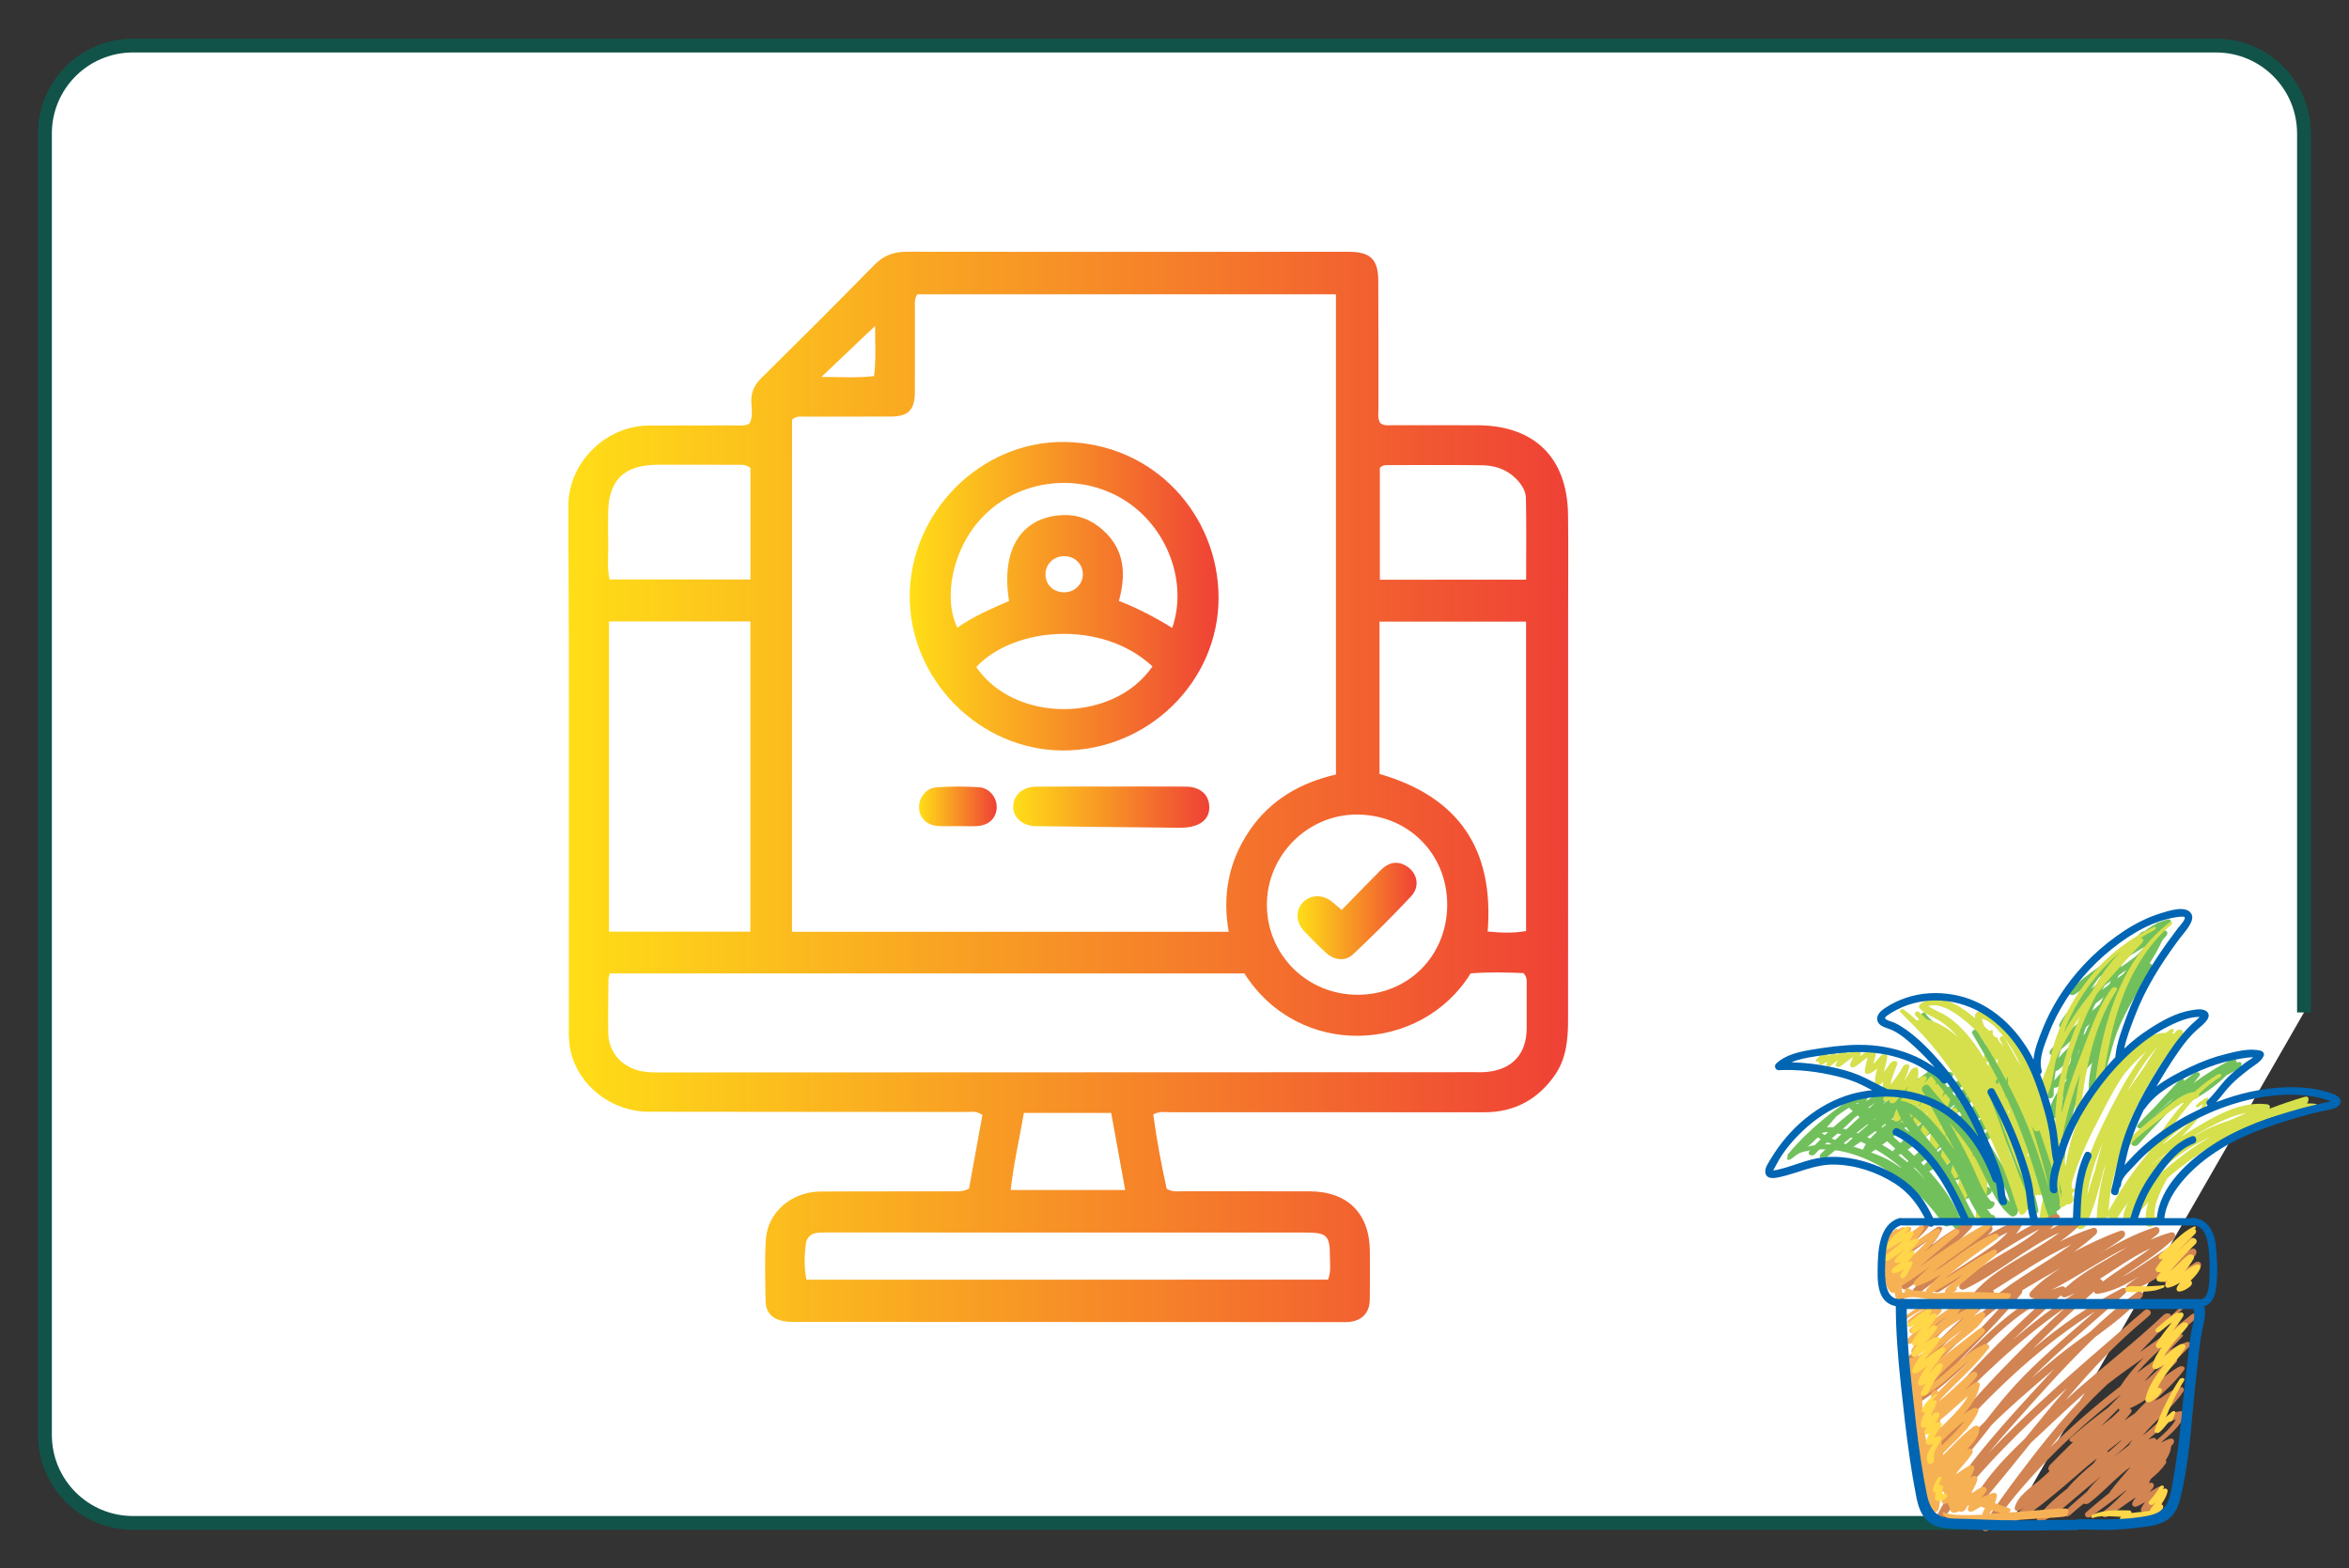 <?xml version="1.0" encoding="utf-8"?>
<!-- Generator: Adobe Illustrator 23.0.5, SVG Export Plug-In . SVG Version: 6.00 Build 0)  -->
<svg version="1.1" id="Layer_1" xmlns="http://www.w3.org/2000/svg" xmlns:xlink="http://www.w3.org/1999/xlink" x="0px" y="0px"
	 viewBox="0 0 340.16 227.15" style="enable-background:new 0 0 340.16 227.15;" xml:space="preserve">
<rect x="0" y="0" width="340.16" height="227.15" fill="#333333" stroke="none"/>
<style type="text/css">
	.st0{fill:#FFFFFF;stroke:#115349;stroke-width:2;stroke-miterlimit:10;}
	.st1{fill:#72C05B;}
	.st2{fill:#D5E04C;}
	.st3{fill:#D28452;}
	.st4{fill:#F7B155;}
	.st5{fill:#FFD749;}
	.st6{fill:#0065B2;}
	.st7{fill:url(#SVGID_1_);}
	.st8{fill:url(#SVGID_2_);}
	.st9{fill:url(#SVGID_3_);}
	.st10{fill:url(#SVGID_4_);}
	.st11{fill:url(#SVGID_5_);}
</style>
<path class="st0" d="M291.17,220.56H19.25c-7.04,0-12.74-5.71-12.74-12.74V19.34c0-7.04,5.71-12.74,12.74-12.74H320.9
	c7.04,0,12.74,5.71,12.74,12.74v127.29"/>
<g>
	<g>
		<path class="st1" d="M291.15,158c-1,0.34-1.93,0.85-2.81,1.43c1.26-1.04,2.45-2.14,3.46-3.42c0.31-0.4,0.22-1-0.4-0.87
			c-3.14,0.65-5.76,2.98-8.2,4.92c-1.11,0.88-2.25,1.71-3.38,2.56c0.91-0.79,1.84-1.57,2.79-2.3c1.93-1.48,4.49-3.01,5.43-5.38
			c0.19-0.49-0.38-0.7-0.75-0.52c-4.76,2.3-8.82,5.66-13,8.83c0.43-0.34,0.86-0.68,1.27-1.04c2.36-2.04,4.87-3.92,7.07-6.15
			c0.58-0.59-0.14-1.03-0.71-0.7c-1.23,0.7-2.42,1.47-3.59,2.26c0.78-0.67,1.53-1.37,2.16-2.2c0.43-0.57-0.38-0.83-0.79-0.55
			c-2.43,1.68-4.84,3.4-7.2,5.17c1.06-0.97,2.11-1.94,3.17-2.9c0.43-0.39,0.01-1.01-0.51-0.72c-1.69,0.92-3.33,1.95-4.92,3.06
			c0.11-0.23,0.2-0.46,0.28-0.71c0.13-0.41-0.29-0.55-0.6-0.42c-2.18,0.88-4.13,2.31-5.93,3.8c-1.82,1.51-3.53,3.16-5.04,4.98
			c-0.13,0.15-0.14,0.33-0.09,0.46c-0.01,0.01-0.02,0.02-0.02,0.04c-0.19,0.32,0.18,0.44,0.42,0.29c0.32-0.2,0.61-0.43,0.9-0.66
			c2.29-1.4,4.04-3.58,5.78-5.59c1.01-0.76,2.07-1.44,3.19-2c-0.25,0.46-0.56,0.9-0.91,1.31c-2.2,1.71-4.26,3.6-6.12,5.64
			c-0.53,0.58,0.29,1,0.74,0.51c1.34-1.45,2.93-2.63,4.39-3.96c0.43-0.39,0.86-0.8,1.27-1.24c0.99-0.78,2.01-1.52,3.05-2.22
			c-2.64,2.43-5.27,4.87-7.84,7.36c-0.52,0.51,0.16,1.11,0.68,0.67c2.44-2.09,4.96-4.09,7.52-6.03c-1.47,1.27-2.95,2.53-4.41,3.81
			c-0.59,0.52,0.14,1.07,0.71,0.69c2.89-1.93,5.62-4.09,8.43-6.14c-0.71,0.58-1.42,1.16-2.12,1.73c-1.69,1.38-4.09,2.8-4.85,4.96
			c-0.21,0.6,0.54,0.67,0.9,0.42c5.2-3.45,9.82-7.8,15.29-10.83c-0.43,0.46-0.91,0.86-1.37,1.24c-0.97,0.8-2.01,1.52-2.98,2.31
			c-2.55,2.06-5.04,4.29-7.28,6.68c-0.58,0.62,0.14,1.05,0.73,0.72c1.62-0.91,3.1-2.03,4.57-3.15c1.31-1,2.67-1.96,3.97-2.98
			c1.88-1.48,3.88-3.32,6.15-4.31c-1.82,1.86-3.99,3.37-6.03,4.98c-2.9,2.29-5.62,4.84-8.34,7.34c-0.61,0.56,0.15,1.08,0.73,0.72
			c2.79-1.72,5.14-4.02,7.79-5.94c1.21-0.87,2.42-1.74,3.63-2.62c0.43-0.31,0.86-0.61,1.3-0.9c-3.28,3.02-7.32,5.22-10.34,8.56
			c-0.44,0.49-0.05,1.1,0.58,0.82c3.56-1.55,5.91-5.1,9.39-6.72c-0.79,1.16-2.08,2.1-3.11,2.93c-1.43,1.14-3.03,2.2-4.22,3.61
			c-0.48,0.57,0.12,1.11,0.7,0.69c0.7-0.52,1.34-1.12,2.01-1.67c0.2-0.16,0.42-0.34,0.65-0.52c-0.57,0.67-1.11,1.36-1.44,2.2
			c-0.25,0.62,0.55,0.63,0.89,0.42c0.71-0.42,1.44-0.8,2.17-1.18c-0.2,0.68-0.97,1.18-1.49,1.64c-0.79,0.7-1.45,1.54-1.29,2.65
			c0.05,0.33,0.53,0.35,0.76,0.23c0.83-0.43,2.31-1.56,3.26-0.97c0.57,0.35,1.62-0.64,0.98-1.03c-1.14-0.7-2.46-0.1-3.59,0.51
			c0.33-0.61,1.11-1.09,1.54-1.5c0.77-0.72,1.38-1.63,1.09-2.72c-0.09-0.32-0.5-0.36-0.75-0.23c-0.52,0.26-1.02,0.56-1.53,0.83
			c0.54-0.69,1.18-1.33,1.7-2.02c0.18-0.24,0.08-0.61-0.2-0.69c1.41-1.14,3.01-2.43,3.64-4.18c0.13-0.37-0.21-0.7-0.58-0.58
			c-0.24,0.07-0.48,0.16-0.72,0.25c1.04-0.89,2.03-1.85,2.9-2.93C292.15,158.29,291.79,157.78,291.15,158z"/>
		<path class="st1" d="M313.92,133.16c-0.46,0.1-0.9,0.26-1.32,0.45c-0.06-0.03-0.15-0.02-0.22,0.05c-0.03,0.03-0.06,0.06-0.08,0.09
			c-1.83,0.92-3.39,2.54-4.92,3.78c-0.66,0.54-1.35,1.04-2.04,1.53c-0.53,0.34-1.05,0.7-1.55,1.09c-1.39,0.98-2.76,1.98-3.97,3.2
			c-0.52,0.53,0.13,1.01,0.66,0.65c3.64-2.41,7.02-5.3,10.91-7.3c-4.22,4.02-10.1,6.28-13.11,11.51c-0.33,0.57,0.33,0.85,0.77,0.53
			c2.78-2.04,5.42-4.26,8.19-6.31c-3.19,3.42-7.21,6.05-10.28,9.6c-0.46,0.53,0.13,1.1,0.67,0.66c3-2.43,5.67-5.42,9.01-7.4
			c-1.1,1.59-2.73,2.83-4.21,4.01c-1.89,1.51-3.88,3.04-5.19,5.11c-0.37,0.58,0.38,0.93,0.82,0.56c1.28-1.08,2.41-2.32,3.61-3.48
			c0.81-0.78,1.71-1.63,2.73-2.19c-2.02,2.76-4.96,4.75-7.11,7.42c-0.57,0.71,0.3,1.1,0.85,0.58c1.35-1.27,2.63-2.76,4.1-3.95
			c-0.85,0.88-1.73,1.73-2.54,2.64c-1.37,1.54-2.85,3.37-3.04,5.5c-0.03,0.29,0.21,0.41,0.44,0.44c0.47,0.07,0.83-0.08,1.23-0.31
			c0.25-0.15,0.47-0.56,0.28-0.83c-0.14-0.2-0.37-0.2-0.58-0.14c0.37-1.77,1.76-3.34,2.92-4.62c1.37-1.51,2.92-2.87,4.18-4.48
			c0.39-0.49,0.07-1-0.54-0.77c-0.05,0.02-0.09,0.04-0.14,0.06c0.67-0.77,1.29-1.58,1.82-2.48c0.22-0.37,0-0.75-0.42-0.72
			c1.09-1.03,2.04-2.19,2.68-3.62c0.21-0.47-0.37-0.66-0.71-0.5c-0.29,0.14-0.57,0.3-0.85,0.45c1.21-1.17,2.35-2.41,3.33-3.8
			c0.4-0.56-0.36-0.79-0.76-0.52c-2.93,1.91-5.64,4.11-8.39,6.26c3.61-4,9.09-6.17,12.55-10.38c0.36-0.44,0.06-0.92-0.49-0.71
			c0.35-0.32,0.69-0.65,1.01-1.01C314.5,133.53,314.39,133.06,313.92,133.16z"/>
		<path class="st1" d="M324.09,153.84c-0.07,0.02-0.14,0.05-0.21,0.08c0.13-0.39-0.35-0.69-0.73-0.49c-1.91,0.99-3.73,2.14-5.48,3.4
			c0.27-0.33,0.55-0.64,0.81-0.98c0.36-0.47-0.32-0.72-0.67-0.46c-0.53,0.38-1.04,0.79-1.55,1.2c0.19-0.34-0.29-0.55-0.58-0.24
			c-1.26,1.36-2.5,2.75-3.77,4.11c-0.78,0.77-1.54,1.55-2.27,2.35c-0.5,0.5,0.24,0.88,0.67,0.45c1.46-1.45,2.91-2.89,4.43-4.26
			c-0.17,0.19-0.35,0.38-0.52,0.57c-1.98,1.7-3.84,3.56-5.36,5.67c0,0,0,0,0,0l0,0c-0.03,0.04-0.07,0.08-0.09,0.12
			c-0.42,0.59,0.49,0.81,0.86,0.4c1.48-1.68,3.04-3.29,4.57-4.93c0.61-0.55,1.24-1.09,1.88-1.6c-0.09,0.39,0.24,0.75,0.72,0.5
			c2.02-1.06,3.99-2.36,5.61-3.99c0.59-0.32,1.19-0.62,1.8-0.92C324.65,154.57,324.83,153.6,324.09,153.84z"/>
		<path class="st2" d="M287.7,172.79c0.09-1.03,0.11-2.06-0.02-3.09c-0.04-0.33-0.34-0.35-0.63-0.24c0.2-0.83,0.37-1.67,0.06-2.53
			c-0.16-0.46-0.8-0.33-1.05-0.02c-0.18,0.22-0.33,0.44-0.46,0.67c0.2-0.94,0.37-1.89,0.42-2.86c0.03-0.59-0.8-0.49-1.06-0.16
			c-0.14,0.17-0.25,0.35-0.36,0.53c0.09-0.64,0.15-1.28,0.15-1.93c0-0.71-0.93-0.4-1.17-0.02c-0.23,0.37-0.4,0.76-0.55,1.17
			c0.3-1.14,0.56-2.28,0.46-3.46c-0.05-0.66-0.92-0.46-1.16-0.02c-0.5,0.88-0.91,1.8-1.36,2.7c0.41-1.58,1.15-3.11,1.55-4.65
			c0.17-0.66-0.69-0.71-1.02-0.3c-0.1,0.12-0.19,0.26-0.28,0.39c0.27-0.75,0.5-1.52,0.61-2.32c0.08-0.59-0.79-0.43-1.02-0.15
			c-0.18,0.22-0.35,0.45-0.51,0.68c0.06-0.31,0.1-0.63,0.1-0.96c0.01-0.58-0.74-0.44-1.01-0.15c-0.24,0.26-0.46,0.53-0.66,0.82
			c0.07-0.18,0.15-0.36,0.22-0.54c0.29-0.74-0.82-0.58-1.09-0.16c-0.08,0.12-0.15,0.25-0.22,0.37c0.14-0.55,0.2-1.11,0.12-1.7
			c-0.07-0.52-0.86-0.16-1.02,0.1c-0.34,0.58-0.71,1.14-1.1,1.68c0.32-0.59,0.6-1.18,0.76-1.83c0.01-0.01,0.01-0.03,0.02-0.04
			c0.04-0.07,0.04-0.13,0.03-0.18c0.01-0.04,0.02-0.07,0.03-0.11c0.1-0.54-0.78-0.32-0.92-0.02c-0.46,0.94-1.13,1.75-1.73,2.6
			c-0.01-0.44,0.14-0.89,0.28-1.28c0.19-0.55,0.42-1.07,0.62-1.62c0.22-0.59-0.64-0.61-0.91-0.27c-0.36,0.45-0.68,0.95-1.03,1.41
			c0.17-0.75,0.43-1.49,0.51-2.26c0.05-0.54-0.72-0.4-0.94-0.14c-0.34,0.4-0.68,0.83-1.07,1.18c0.14-0.59,0.34-1.17,0.4-1.78
			c0.03-0.29-0.28-0.43-0.53-0.37c-0.72,0.18-1.25,0.6-1.78,1.03c0.08-0.32,0.13-0.64,0.09-0.99c-0.04-0.38-0.58-0.22-0.76-0.12
			c-0.4,0.23-0.76,0.5-1.13,0.77c-0.01-0.2-0.22-0.32-0.46-0.3c-0.44,0.05-0.83,0.22-1.19,0.45c-0.04-0.2-0.25-0.32-0.5-0.2
			c-0.27,0.12-0.52,0.27-0.77,0.42c0.01-0.02,0.02-0.05,0.04-0.07c0.14-0.2-0.03-0.4-0.25-0.36c-0.64,0.12-1.08,0.38-1.44,0.93
			c-0.09,0.15-0.02,0.28,0.14,0.3c0.19,0.03,0.28-0.03,0.38-0.09c0,0-0.01,0.01-0.01,0.02c-0.25,0.27-0.02,0.64,0.33,0.46
			c0.28-0.14,0.55-0.29,0.82-0.44c-0.03,0.04-0.04,0.09-0.07,0.12c-0.32,0.41,0.09,0.83,0.51,0.5c0.33-0.26,0.68-0.57,1.06-0.82
			c-0.09,0.15-0.17,0.31-0.27,0.46c-0.32,0.44,0.3,0.7,0.63,0.43c0.59-0.47,1.19-0.92,1.81-1.35c-0.09,0.31-0.22,0.61-0.37,0.9
			c-0.2,0.4,0.13,0.79,0.56,0.56c0.67-0.36,1.25-1,1.93-1.39c-0.15,0.66-0.39,1.31-0.42,2c-0.02,0.39,0.4,0.43,0.67,0.33
			c0.44-0.17,0.8-0.44,1.14-0.73c-0.18,0.66-0.36,1.31-0.34,2.01c0.02,0.46,0.52,0.46,0.82,0.25c0.15-0.1,0.27-0.23,0.4-0.35
			c-0.08,0.39-0.1,0.77-0.01,1.15c0.05,0.23,0.24,0.3,0.45,0.27c-0.17,0.32-0.33,0.66-0.44,1.02c-0.16,0.52,0.49,0.43,0.73,0.22
			c0.06-0.06,0.11-0.13,0.17-0.19c-0.01,0.1-0.03,0.19-0.03,0.29c0,0.51,0.68,0.43,0.93,0.14c0.62-0.76,1.23-1.53,1.8-2.32
			c-0.21,0.52-0.47,1.02-0.72,1.48c-0.54,1.03-1.16,2.05-1.44,3.19c-0.15,0.64,0.63,0.64,0.96,0.28c0.19-0.21,0.35-0.44,0.52-0.65
			c-0.08,0.21-0.16,0.41-0.23,0.62c-0.22,0.64,0.69,0.67,0.99,0.29c0.88-1.12,1.51-2.42,2.22-3.65c-0.53,1.28-1.31,2.5-1.75,3.79
			c-0.23,0.66,0.67,0.62,0.98,0.29c0.54-0.59,0.97-1.25,1.37-1.92c-0.48,1.07-0.97,2.14-1.27,3.26c-0.18,0.68,0.67,0.66,1.01,0.3
			c0.3-0.32,0.55-0.66,0.79-1.02c-0.25,0.9-0.4,1.81-0.34,2.74c0.05,0.71,0.88,0.39,1.16,0.02c0.51-0.68,0.92-1.42,1.3-2.18
			c-0.35,1.41-0.84,2.81-0.92,4.27c-0.02,0.41,0.46,0.53,0.76,0.37c0.54-0.29,0.91-0.66,1.2-1.08c-0.17,0.89-0.35,1.78-0.45,2.67
			c-0.09,0.74,0.95,0.35,1.17,0.02c0.09-0.14,0.17-0.28,0.24-0.43c-0.26,1.22-0.45,2.45-0.38,3.71c0.04,0.65,0.95,0.48,1.17,0.02
			c0.44-0.9,0.69-1.84,0.93-2.8c-0.11,0.53-0.18,1.06-0.09,1.59c0.07,0.47,0.74,0.3,1,0.07c-0.04,0.54-0.1,1.08-0.16,1.62
			c-0.08,0.63-0.19,1.27-0.24,1.9c-0.03,0.36-0.02,0.77,0.39,0.9c0.27,0.08,0.59-0.07,0.78-0.26c0.18-0.19,0.27-0.41,0.35-0.65
			c0.11-0.31-0.02-0.48-0.23-0.54c0.08-0.38,0.11-0.97,0.13-1.12C287.59,173.85,287.65,173.32,287.7,172.79z"/>
		<path class="st2" d="M297.44,172.23c0.35-1.77,0.64-3.66,0.02-5.41c-0.14-0.39-0.48-0.38-0.79-0.23c0.15-1.36,0.2-2.72-0.09-4.08
			c-0.13-0.59-0.93-0.27-1.21,0.11c0.12-1.63,0.17-3.27-0.07-4.9c-0.1-0.69-1.15-0.12-1.28,0.27c-0.05,0.14-0.07,0.28-0.11,0.43
			c0.05-1.07,0.01-2.14-0.25-3.18c-0.15-0.61-1.07-0.22-1.24,0.21c-0.02-0.23-0.03-0.46-0.06-0.69c-0.1-0.68-1.12-0.11-1.25,0.27
			c-0.43,1.26-0.39,2.81-0.73,4.17c0-2.48,0.66-4.96,0.53-7.45c-0.04-0.69-1.03-0.38-1.16,0.12c-0.23,0.88-0.44,1.78-0.75,2.63
			c0.08-1.3,0.36-2.61,0.34-3.91c-0.01-0.55-0.58-0.36-0.87-0.08c0.04-0.37,0.09-0.73,0.12-1.1c0.03-0.4-0.6-0.17-0.64,0.14
			c-0.18,1.34-0.58,2.66-0.71,4c-0.05,0.47,0.52,0.34,0.79,0.09c-0.13,1.02-0.23,2.04-0.08,3.08c0.07,0.45,0.76,0.24,0.94,0.02
			c0.23-0.29,0.42-0.59,0.59-0.89c-0.24,1.92-0.51,3.83-0.18,5.77c0.09,0.5,0.82,0.26,1.03,0.02c0.25-0.28,0.45-0.59,0.62-0.9
			c-0.12,1.31-0.19,2.61,0,3.92c0.1,0.68,1.05,0.12,1.23-0.23c0.03,0.87,0.16,1.74,0.49,2.58c0.2,0.52,0.78,0.31,1.09-0.02
			c-0.08,1.24-0.1,2.48,0.03,3.72c0.06,0.54,0.75,0.31,1.1-0.01c-0.05,0.64-0.08,1.29-0.03,1.93c0.05,0.65,0.86,0.53,1.19,0.12
			c-0.4,1.86-0.92,3.73-0.67,5.58c0.09,0.65,1.11,0.22,1.29-0.13c0.24-0.46,0.3-0.87,0.32-1.38c0.01-0.21-0.09-0.32-0.22-0.36
			C296.85,175.03,297.16,173.64,297.44,172.23z"/>
		<path class="st2" d="M295.33,159.78c-0.3-0.82-0.63-1.64-1.01-2.43c-0.62-1.33-1.35-2.71-2.26-3.91c-0.62-1.11-1.24-2.2-1.86-3.29
			c-0.17-0.3-0.78,0.11-0.6,0.42c0.32,0.56,0.62,1.13,0.93,1.7c-0.33,0.12-0.61,0.46-0.4,0.79c1.05,1.65,2.17,3.2,3.01,4.98
			c0.84,1.78,1.49,3.66,1.96,5.57c0.93,3.74,0.73,7.76,2.29,11.35c0.27,0.62,1.21,0.15,1.24-0.4
			C298.94,169.32,297.46,164.44,295.33,159.78z"/>
		<path class="st2" d="M335.13,159.84c-0.36-0.03-0.72-0.03-1.07-0.03c0.36-0.41,0.39-1.17-0.35-0.95c-1.69,0.5-3.38,1.07-5.06,1.71
			c0.13-0.28,0.07-0.59-0.37-0.64c-3.94-0.5-7.77,1.85-11,3.8c-2.83,1.7-5.69,3.56-7.88,6.08c-0.74,0.85-1.36,1.8-1.79,2.83
			c-0.88,1.12-1.61,2.35-2.03,3.71c-0.2,0.67,0.74,0.55,0.98,0.14c1.15-1.96,2.69-3.66,4.33-5.22c1.62-1.54,3.34-3.04,5.17-4.32
			c1.31-0.92,2.71-1.68,4.14-2.38c-2.74,1.61-5.31,3.49-7.6,5.68c-1.64,1.57-3.12,3.32-4.38,5.21c-0.45,0.68,0.6,0.77,0.96,0.28
			c2.34-3.3,5.45-6,8.77-8.27c3.16-2.16,6.61-4.1,10.23-5.36c2.08-0.73,4.29-1.18,6.5-0.96
			C335.42,161.21,336.1,159.92,335.13,159.84z M321.09,162.66c1.35-0.66,2.77-1.22,4.23-1.48c-0.8,0.35-1.61,0.71-2.41,1.06
			c-1.22,0.4-2.42,0.85-3.58,1.43c-1.81,0.91-3.55,2.03-5.22,3.17c-0.98,0.67-1.94,1.39-2.86,2.15c1.38-1.25,2.94-2.32,4.51-3.31
			C317.49,164.6,319.26,163.55,321.09,162.66z"/>
		<path class="st2" d="M318.23,158.17c-1.31-0.2-2.78,0.85-3.77,1.58c-1.04,0.77-1.99,1.65-3,2.46c-1.01,0.81-2.05,1.61-2.91,2.59
			c-0.78,0.89-1.48,1.91-1.49,3.13c0,0.23,0.33,0.09,0.36-0.08c0.17-1.16,1.05-2.14,1.87-2.91c0.85-0.79,1.77-1.49,2.69-2.19
			c0.91-0.69,1.77-1.44,2.69-2.11c0.49-0.36,1-0.71,1.55-0.98c0.55-0.27,1.05-0.34,1.63-0.48c0.25-0.06,0.51-0.25,0.59-0.5
			C318.54,158.5,318.47,158.21,318.23,158.17z"/>
		<path class="st1" d="M290.84,170.35c-0.89-1.67-1.91-3.29-2.89-4.91c-2.48-4.13-5.62-7.69-8.76-11.31
			c-0.24-0.28-0.86,0.16-0.62,0.43c3,3.46,5.88,7.14,8.21,11.1c0.94,1.6,1.88,3.22,2.77,4.85c0.6,1.1,1.23,2.34,1.48,3.62
			c-0.69-0.85-1.24-1.84-1.74-2.8c-0.75-1.44-1.38-2.94-2.19-4.34c-2.08-3.62-5.19-6.51-7.77-9.75c-0.36-0.46-1.25,0.18-0.97,0.68
			c1.17,2.1,2.31,4.22,3.44,6.34c0.41,0.77,0.84,1.55,1.26,2.33c-1.03-1.46-2.06-2.92-3.28-4.24c-1.15-1.24-2.53-2.52-4.24-2.9
			c-0.42-0.09-1.15,0.33-0.98,0.84c0.43,1.36,1.18,2.57,2.02,3.72c-2.35-1.94-5.02-3.45-8.1-4.25c-0.39-0.1-0.99,0.43-0.61,0.78
			c3.67,3.33,7.8,6.51,11.01,10.36c-1.09-1.19-2.25-2.32-3.56-3.29c-2.41-1.78-5.29-3.34-8.2-4.08c-1.42-0.36-3.03-0.52-4.32,0.31
			c-0.16,0.1-0.32,0.41-0.11,0.55c0.85,0.57,1.77,1,2.72,1.37c-0.15-0.01-0.29-0.03-0.44-0.03c-1.97-0.06-3.89,0.37-5.68,1.18
			c-0.36,0.16-0.29,0.71,0.13,0.51c6.48-2.92,14.01,1.33,18.61,5.8c1.31,1.27,2.47,2.68,3.47,4.21c0.25,0.38,0.79,0.16,1.04-0.2
			c0.17,0.2,0.33,0.41,0.5,0.6c0.36,0.42,1.31-0.09,1.12-0.63c-1.3-3.69-3.9-6.79-6.65-9.5c-2.25-2.22-4.69-4.22-7.09-6.29
			c5.78,2.46,9.94,7.89,13.07,13.32c0.44,0.86,0.9,1.71,1.39,2.53c0.36,0.6,1.51-0.21,1.18-0.83c-0.27-0.51-0.56-1.02-0.85-1.53
			c-1.39-2.61-2.55-5.36-4.31-7.74c-1.42-1.92-3.25-3.76-4.41-5.91c0.99,0.62,1.83,1.51,2.57,2.38c1.16,1.35,2.16,2.83,3.17,4.29
			c2.1,3.02,2.89,7.04,5.63,9.6c0.43,0.4,1.32-0.32,1.18-0.82l-0.13-0.44c-0.07-0.25-0.27-0.33-0.5-0.32
			c-0.24-0.27-0.45-0.56-0.66-0.86c0.09,0.02,0.19,0.04,0.29,0.04c0.63-0.02,1.22-1.15,0.38-1.12c-0.13,0-0.5-0.5-0.64-0.7
			c-0.33-0.49-0.6-1.02-0.87-1.55c-0.5-1.01-0.91-2.07-1.4-3.09c-0.99-2.07-2.09-4.08-3.22-6.08c1.41,1.65,2.76,3.34,3.81,5.24
			c0.81,1.46,1.46,3,2.24,4.48c0.73,1.39,1.57,2.84,2.85,3.8c0.39,0.29,0.96-0.18,1.01-0.57
			C292.5,173.72,291.67,171.92,290.84,170.35z M274.25,168.45c-3.23-2.06-7.25-2.32-10.48-4.36c1-0.29,2.19-0.02,3.13,0.26
			c1.47,0.43,2.88,1.1,4.22,1.84c1.63,0.9,3.1,1.95,4.47,3.14C275.14,169.03,274.69,168.74,274.25,168.45z"/>
		<path class="st1" d="M293.22,168.87c-0.77-2.1-1.64-4.16-2.6-6.18c-1.87-3.94-4.01-7.87-6.86-11.19
			c-0.72-0.84-1.49-1.67-2.35-2.37c-0.92-0.75-1.93-1.4-2.61-2.4c-0.19-0.28-0.73,0.11-0.56,0.4c0.47,0.8,1.14,1.41,1.83,2.01
			c0.8,0.7,1.53,1.43,2.23,2.23c1.41,1.62,2.61,3.4,3.71,5.24c2.28,3.79,4.18,7.82,5.74,11.96c0.89,2.36,1.5,4.78,2.3,7.16
			c0.21,0.63,1.22,0.06,1.12-0.49C294.78,173.08,293.98,170.93,293.22,168.87z"/>
		<path class="st1" d="M298.39,174.71c-0.37-3.35-1.59-6.66-2.66-9.83c-1.09-3.23-2.27-6.42-3.05-9.74
			c-0.06-0.27-0.53-0.03-0.48,0.21c0.69,3.35,1.68,6.63,2.67,9.9c0.49,1.62,0.97,3.24,1.38,4.88c0.16,0.62,0.29,1.25,0.42,1.87
			c-0.32-1.03-0.64-2.05-0.96-3.08c-0.76-2.39-1.6-4.74-2.59-7.04c-1.91-4.42-4.28-8.59-6.85-12.66c-0.21-0.33-0.88,0.13-0.67,0.47
			c2.51,4.16,4.78,8.48,6.6,12.99c0.92,2.29,1.72,4.63,2.44,6.99c0.38,1.24,0.74,2.48,1.12,3.72c0.36,1.18,0.68,2.41,1.25,3.52
			c0.26,0.5,1.13-0.13,1.03-0.58c-0.07-0.31-0.15-0.61-0.24-0.92C298.1,175.33,298.42,175.01,298.39,174.71z"/>
		<path class="st1" d="M312.23,135.65c-4.13,3.28-6.53,8.36-8.62,13.08c-0.83,1.88-1.61,3.79-2.32,5.73
			c0.32-1.23,0.68-2.45,1.09-3.66c1.36-4.03,4.28-7.45,4.94-11.73c0.01-0.06-0.01-0.1-0.03-0.14c0.99-1.28,2.08-2.48,3.27-3.58
			c0.37-0.34-0.16-0.6-0.47-0.32c-1.26,1.15-2.41,2.42-3.45,3.76c-1.28,0.12-2.36,1.27-3.11,2.2c-1.07,1.31-1.96,2.78-2.83,4.24
			c-2.43,4.08-4.34,8.72-4.19,13.55c0.02,0.55,0.88,0.25,0.88-0.19c-0.02-4.45,1.53-8.69,3.7-12.52c0.76-1.34,1.57-2.68,2.46-3.94
			c0.54-0.77,1.39-2.02,2.41-2.44c-1.27,1.76-2.36,3.64-3.28,5.61c-1.86,3.99-2.93,8.28-3.75,12.59c-0.47,2.48-0.79,5-0.52,7.52
			c0,0.01,0,0.01,0,0.02c0,0,0,0,0,0c0,0.03,0,0.07,0.01,0.1c0,0.02,0.01,0.03,0.02,0.04c-0.38,2.77-0.49,5.63,0.11,8.37
			c0.05,0.24,0.43,0.02,0.41-0.18c-0.27-2.83-0.1-5.63,0.35-8.4c0.03-0.05,0.04-0.09,0.05-0.13c0.01-0.11,0.03-0.23,0.04-0.34
			c0.44-2.53,1.11-5.04,1.92-7.49c1.23-3.74,2.77-7.45,4.56-11c-1.66,3.65-3.48,7.51-3.42,11.6c0.01,0.71,0.96,0.44,1.2,0.02
			c1.51-2.61,1.85-5.69,2.9-8.48c1.24-3.29,3.3-6.28,5.01-9.32c0.25-0.44,0.02-0.65-0.3-0.67c0.7-1.11,1.36-2.25,1.9-3.45
			C313.45,135.49,312.59,135.36,312.23,135.65z M301.04,152.16c1.03-4.01,2.61-7.89,4.9-11.36c0.09-0.13,0.18-0.26,0.27-0.39
			c-1,3.82-3.65,7.08-4.85,10.84c-0.2,0.61-0.36,1.23-0.54,1.85C300.89,152.78,300.96,152.47,301.04,152.16z M307.04,144.23
			c0.19-0.34,0.35-0.69,0.55-1.02c0.76-1.32,1.6-2.64,2.55-3.85C309.11,140.99,308,142.57,307.04,144.23z"/>
		<path class="st2" d="M321.2,155.58c-2.34,1.37-4.26,3.23-5.97,5.32c-1.57,1.92-2.96,3.98-4.17,6.14
			c-2.21,2.54-4.06,5.43-5.76,8.38c0.09-0.56,0.13-1.12,0.19-1.69c0.11-1.22,0.38-2.41,0.67-3.59c0.58-2.35,1.3-4.65,2.05-6.95
			c0.13-0.41,0.27-0.82,0.41-1.23c1.06-2.36,2.3-4.63,3.64-6.77c1.13-1.8,2.35-3.54,3.69-5.19c0.57-0.72-0.37-1.23-0.88-0.6
			c-0.08,0.11-0.17,0.21-0.25,0.32c-0.05-0.03-0.1-0.06-0.18-0.07c-0.05-0.01-0.1-0.01-0.15-0.02c0.05-0.04,0.09-0.08,0.14-0.12
			c0.35-0.27,0.07-0.69-0.3-0.43c-0.23,0.16-0.44,0.33-0.66,0.5c-3.36,0.01-6.2,2.86-8.17,5.34c-0.32,0.41-0.64,0.83-0.95,1.26
			c0.5-2.84,0.95-5.68,1.74-8.47c0.93-3.29,2.25-6.49,4.17-9.33c1.12-1.65,2.42-3.18,3.96-4.44c0.29-0.24,0.04-0.61-0.26-0.37
			c-2.81,2.25-5.02,5-6.62,8.22c-1.58,3.19-2.62,6.61-3.34,10.09c-0.41,1.99-0.74,3.99-0.87,6.01c0,0.01,0,0.02,0,0.03
			c-0.82,1.27-1.58,2.6-2.21,3.98c0.82-6.38,1.82-12.95,5.37-18.46c0.35-0.54-0.48-0.6-0.75-0.22c-2.14,2.98-3.21,6.55-4.55,9.93
			c-1.05,2.65-1.96,5.32-2.67,8.05c0.14-3.42,0.92-6.84,2.01-10.05c0.83-2.44,1.86-4.89,3.11-7.19c2.08-2.59,4.33-5.03,6.6-7.46
			c0.29-0.31,0.08-0.73-0.3-0.64c0.67-0.41,1.35-0.81,2.05-1.17c0.29-0.15,0.24-0.6-0.11-0.43c-3.41,1.64-6.43,3.88-8.86,6.8
			c-2.72,3.28-4.76,7-5.85,11.13c-0.13,0.5-0.25,1-0.36,1.5c-0.38,0.91-0.72,1.84-1.08,2.76c-0.1,0.26-0.2,0.54-0.28,0.82
			c-1.22-2.89-2.62-5.79-4.65-8.16c-1.09-1.27-2.43-2.42-4.15-2.61c-0.3-0.03-0.61,0.26-0.64,0.54c-0.02,0.14-0.02,0.27-0.02,0.41
			c-0.85-0.72-1.74-1.39-2.72-1.92c-1.61-0.87-3.48-1.3-5.09-0.19c-0.17,0.12-0.41,0.45-0.22,0.65c0.66,0.74,1.52,1.08,2.37,1.54
			c0.9,0.48,1.72,1.11,2.43,1.83c0.27,0.27,0.52,0.56,0.77,0.86c-1.29-1.2-2.81-2.16-4.52-2.58c-0.38-0.38-0.77-0.76-1.17-1.12
			c-0.21-0.2-0.74,0.23-0.53,0.45c0.21,0.22,0.4,0.45,0.6,0.67c-0.1,0.06-0.19,0.13-0.26,0.21c-0.65-0.59-1.31-1.16-2.02-1.67
			c-0.2-0.14-0.65,0.2-0.46,0.39c1.55,1.56,3.13,3.08,4.54,4.77c1.44,1.72,2.78,3.54,4.01,5.42c2.48,3.8,4.56,7.84,6.24,12.06
			c0.46,1.15,0.89,2.32,1.29,3.5c0.37,1.09,0.65,2.26,1.15,3.31c0,0.01,0.01,0.02,0.01,0.04c0,0.01,0.01,0.01,0.01,0.02
			c0.01,0.03,0.02,0.06,0.04,0.09c0,0,0.01,0,0.01-0.01c0.24,0.39,0.94-0.04,0.97-0.48c0.39-0.12,0.79-0.53,0.65-0.87
			c-0.95-2.42-1.92-4.84-2.95-7.25c-1-2.88-1.94-5.8-3.13-8.57c0.36,0.63,0.71,1.26,1.05,1.9c0.76,2,1.44,4.03,2.19,6.03
			c0.83,2.22,1.75,4.41,2.89,6.5c0.3,0.56,1.35-0.14,1.19-0.67c-1.14-4-2.75-7.84-4.65-11.53c-1.53-4.19-3.27-8.27-6.33-11.58
			c-0.74-0.8-1.55-1.53-2.47-2.11c-0.83-0.53-1.83-0.84-2.62-1.44c1.19-0.38,2.54,0.25,3.57,0.88c1.34,0.82,2.52,1.89,3.65,2.98
			c0.02,0.02,0.03,0.03,0.04,0.05c0.79,1.58,2.22,3,3.06,4.39c1.88,3.1,2.99,6.61,4.97,9.65c0.33,0.5,1.3-0.05,1.27-0.56
			c-0.05-0.76-0.2-1.5-0.41-2.23c0.49,1.37,0.94,2.75,1.29,4.13c0.64,2.52,1.12,5.08,1.83,7.57c-0.09,0.64-0.17,1.27-0.27,1.91
			c-0.1,0.58,0.74,0.35,1.01-0.06c0.42,0.15,1.13-0.33,0.98-0.81c-0.08-0.26-0.14-0.51-0.21-0.77c0.09-0.06,0.18-0.12,0.27-0.19
			c0.29-0.2,0.15-0.67-0.22-0.47c-0.03,0.01-0.05,0.03-0.08,0.04c-0.01-0.29-0.02-0.59,0-0.88c1.05-3.66,2.79-7.12,4.54-10.48
			c0.91-1.75,1.88-3.62,3.07-5.3c0.98-1.2,2.06-2.31,3.23-3.32c-1.47,1.72-2.69,3.66-3.78,5.66c-1.97,3.63-3.9,7.42-5.15,11.36
			c-0.74,2.35-1.22,4.82-1.12,7.29c0.01,0.23,0.11,0.34,0.24,0.39c-0.08,0.18-0.14,0.36-0.22,0.54c-0.32,0.7,0.87,0.67,1.13,0.17
			c1.29-2.56,1.96-5.35,2.65-8.12c0.11-0.31,0.23-0.61,0.35-0.92c-0.18,0.67-0.37,1.34-0.52,2.02c-0.47,2.1-0.78,4.24-0.83,6.4
			c-0.02,0.82,1.1,0.34,1.28-0.13c0.08-0.22,0.15-0.45,0.21-0.68c0.21,0.2,0.76,0.13,0.99-0.22c0.91-1.39,1.87-3.01,3.15-4.18
			c-0.42,1.6-1.76,2.97-1.77,4.71c0,0.48,0.59,0.52,0.89,0.27c0.99-0.82,1.89-1.71,2.75-2.66c-0.33,1.06-0.5,2.15-0.31,3.25
			c0.06,0.35,0.52,0.33,0.76,0.23c0.29-0.12,0.55-0.27,0.82-0.44c0.54-0.36,0.29-1.19-0.37-0.89c-0.15-2.19,1.22-4.47,2.21-6.31
			c0.41-0.76-0.67-0.85-1.01-0.29c-1.18,1.93-2.63,3.7-4.26,5.27c0.51-1.47,1.67-2.77,1.62-4.41c-0.02-0.49-0.54-0.45-0.86-0.26
			c-0.12,0.07-0.22,0.15-0.33,0.23c0.52-0.79,1.07-1.56,1.65-2.3c0.15,0.02,0.32-0.02,0.47-0.11c1.76-1.16,3.38-2.5,4.88-3.98
			c0.74-0.74,1.49-1.54,2.13-2.41c0,0,0.01,0,0.01-0.01c0.16-0.08,0.23-0.23,0.24-0.36c0.43-0.65,0.79-1.35,1.02-2.09
			c0.08-0.28-0.23-0.3-0.4-0.19c-0.46,0.29-0.91,0.57-1.3,0.96c-0.23,0.23,0.07,0.49,0.3,0.3c0.22-0.17,0.44-0.33,0.67-0.49
			c-0.18,0.48-0.47,0.93-0.79,1.35c-1.61,0.84-3.06,1.87-4.38,3.01c0.63-0.97,1.29-1.91,2-2.82c1.57-2,3.4-4.02,5.59-5.35
			C321.88,155.77,321.58,155.36,321.2,155.58z M294.26,157.84c-0.92-1.88-2.07-3.66-3.35-5.32c-1.05-1.36-2.19-2.62-3.45-3.79
			c-0.04-0.03-0.08-0.07-0.11-0.1c-0.17-0.36-0.29-0.73-0.34-1.12c1.15,0.38,2.11,1.34,2.84,2.25c1.15,1.41,2.04,3.01,2.84,4.63
			c0.58,1.17,1.12,2.39,1.64,3.61C294.31,157.96,294.29,157.9,294.26,157.84z M299.68,147.54c1.61-3.44,3.99-6.71,6.86-9.21
			c0.17-0.15,0.36-0.29,0.53-0.43c-1.69,1.6-3,3.61-4.1,5.66c-0.96,1.22-1.89,2.46-2.74,3.75c-0.48,0.73-0.94,1.48-1.37,2.25
			C299.1,148.87,299.37,148.2,299.68,147.54z M297.6,162.89c-0.41-1.29-0.88-2.55-1.38-3.81c0-0.01,0.01-0.01,0.02-0.02
			c0.94-1.57,1.03-3.49,1.41-5.24c0.02-0.1,0.05-0.2,0.07-0.3c0.07-0.16,0.13-0.33,0.2-0.49c0.91-2.04,2.03-3.98,3.29-5.81
			c-1.37,3.15-2.45,6.42-3.07,9.81C297.78,158.97,297.59,160.93,297.6,162.89z M299.82,165.49c-0.3,1.11-0.51,2.24-0.7,3.37
			c-0.28-1.23-0.55-2.47-0.86-3.69c0.19-0.11,0.35-0.28,0.38-0.42c0.57-3.19,1.49-6.25,2.59-9.26c-0.47,2.33-0.79,4.7-0.81,7.06
			c0,0.22,0.17,0.25,0.34,0.19C300.39,163.64,300.07,164.56,299.82,165.49z M310.39,154.19c0.63-0.91,1.32-1.81,2.07-2.64
			c-0.66,0.91-1.26,1.84-1.81,2.81c-0.88,1.23-1.76,2.46-2.6,3.72C308.78,156.74,309.54,155.43,310.39,154.19z M303.31,169.73
			c-0.02,0.06-0.05,0.12-0.07,0.18c-0.38,1.07-0.68,2.16-0.99,3.26c0.33-2.6,1.18-5.13,2.2-7.56
			C304.03,166.96,303.67,168.34,303.31,169.73z M315.6,163.9c-0.83,0.69-1.69,1.34-2.57,1.97c1.19-1.24,2.52-2.35,4-3.29
			C316.57,163.04,316.1,163.48,315.6,163.9z"/>
		<g>
			<g>
				<path class="st3" d="M317.77,182.92c-0.67,0.49-1.36,0.91-2.1,1.23c0.76-0.76,1.55-1.48,2.22-2.32c0.4-0.5,0.08-1.28-0.62-0.89
					c-0.19,0.11-0.39,0.23-0.58,0.34c0.38-0.34,0.74-0.7,1.08-1.09c0.5-0.57,0.05-1.1-0.62-0.89c-2.41,0.79-4.52,2.28-6.61,3.66
					c-1.04,0.69-2.11,1.4-3.23,1.99c2.56-1.75,5.21-3.37,7.47-5.51c0.41-0.39,0.19-1.11-0.44-0.94c-1.01,0.27-1.98,0.64-2.92,1.07
					c0.37-0.29,0.74-0.57,1.09-0.89c0.41-0.37,0.18-1.14-0.44-0.95c-2.9,0.93-5.55,2.36-8.16,3.89c1.2-0.71,2.38-1.45,3.48-2.3
					c0.62-0.48,0.37-1.32-0.46-1.02c-2.29,0.83-4.49,1.88-6.63,3.02c1.11-0.79,2.18-1.62,3.19-2.54c0.4-0.37,0.18-1.12-0.43-0.93
					c-1.66,0.53-3.24,1.21-4.78,1.98c1.07-0.76,2.09-1.58,3.01-2.54c0.36-0.37,0.2-1.1-0.42-0.91c-1.4,0.43-2.72,1-3.99,1.66
					c0.45-0.45,0.88-0.94,1.27-1.47c0.38-0.51-0.23-0.89-0.7-0.69c-1.91,0.82-3.73,1.8-5.52,2.85c0.34-0.42,0.64-0.86,0.89-1.33
					c0.28-0.52-0.17-0.88-0.68-0.67c-1.51,0.61-2.94,1.36-4.33,2.19c0.19-0.19,0.38-0.37,0.56-0.57c0.42-0.47,0.05-1.03-0.55-0.78
					c-1.83,0.75-3.48,1.79-5.06,2.93c0.93-0.83,1.84-1.69,2.67-2.63c0.4-0.46,0.05-0.97-0.52-0.75c-1.94,0.76-3.59,1.96-5.2,3.24
					c0.58-0.69,1.1-1.43,1.49-2.25c0.23-0.48-0.47-0.53-0.73-0.35c-1.43,0.99-2.84,2.01-4.25,3.04c1.08-1.01,2.2-1.98,3.09-3.16
					c0.01-0.01,0.01-0.01,0.02-0.02c0,0,0,0,0,0c0.02-0.03,0.05-0.06,0.08-0.1c0.33-0.45-0.4-0.67-0.68-0.32
					c-0.81,1.02-1.85,1.81-2.94,2.51c-0.08-0.01-0.17,0-0.27,0.06c-0.58,0.34-1.13,0.66-1.63,1.1c-0.01,0.01-0.03,0.02-0.04,0.02
					c0,0,0,0,0,0c-0.03,0.02-0.06,0.04-0.09,0.07c-0.27,0.26-0.01,0.66,0.33,0.47c0.28-0.16,0.57-0.32,0.85-0.48
					c-0.71,0.67-1.38,1.38-1.93,2.21c-0.32,0.49,0.31,0.71,0.67,0.46c1.85-1.3,3.67-2.64,5.51-3.96c-1.54,1.95-3.81,3.41-5.58,5.06
					c-0.42,0.4-0.01,0.99,0.51,0.72c3.07-1.59,5.51-4.19,8.41-6.04c-2.36,2.16-4.96,4.07-7.01,6.54c-0.47,0.57,0.11,1.05,0.68,0.67
					c3.06-2.01,5.78-4.61,8.9-6.55c-2.62,2.2-5.59,4.02-7.94,6.54c-0.53,0.57,0.14,1.13,0.72,0.7c4.16-3.05,8.18-6.57,12.86-8.83
					c-1.22,1.4-2.88,2.47-4.39,3.47c-2.04,1.35-4.2,2.58-6.02,4.23c-0.01,0-0.01,0.01-0.02,0.01l0,0c-0.05,0.04-0.1,0.08-0.15,0.12
					c-0.62,0.58,0.15,1.1,0.75,0.73c4.81-2.99,9.36-6.45,14.42-9.02c-1.41,1.25-3.07,2.24-4.68,3.18c-2.36,1.39-4.78,2.74-6.74,4.69
					c-0.48,0.48-0.03,1.13,0.59,0.84c4.81-2.28,8.89-6.03,13.74-8.22c-4.04,3.11-9.1,4.89-12.48,8.84
					c-0.29,0.34-0.25,0.63-0.05,0.78c-0.42,0.27-0.83,0.54-1.23,0.83c0.15-0.19,0.31-0.37,0.45-0.56c0.34-0.45-0.3-0.67-0.63-0.43
					c-1.64,1.17-3.12,2.56-4.67,3.84c0.12-0.13,0.23-0.26,0.35-0.39c0.31-0.32-0.15-0.55-0.42-0.28c-0.88,0.87-1.63,1.88-2.62,2.65
					c-0.41,0.32-0.09,0.75,0.34,0.49c1.74-1.02,3.24-2.36,4.78-3.64c-1,1.13-2.04,2.22-3.1,3.28c-0.26,0.26-0.53,0.53-0.79,0.79
					c-0.54,0.53-1.08,1.07-1.63,1.59c-0.55,0.54,0.25,0.93,0.72,0.49c2.84-2.64,5.53-5.77,8.85-7.87
					c-3.19,3.36-6.94,6.22-9.48,10.15c-0.37,0.58,0.35,0.79,0.76,0.53c4.7-3.02,8.1-7.75,12.75-10.79
					c-4.04,4.63-8.68,8.72-12.62,13.45c-0.49,0.59,0.11,1.08,0.71,0.69c5.66-3.65,9.63-9.34,15.19-13.11
					c0.83-0.56,1.69-1.07,2.59-1.5c-5.82,5.25-11.4,10.78-16.27,16.93c-0.57,0.72,0.32,1.16,0.87,0.59
					c5.69-5.92,11.68-11.78,18.46-16.48c-5.03,4.66-9.89,9.51-14.41,14.67c-1.64,1.88-3.24,3.79-4.79,5.75
					c-0.56,0.71,0.35,1.2,0.87,0.59c6.01-6.99,12.64-13.6,20.24-18.86c0.79-0.55,1.59-1.07,2.41-1.59
					c-2.55,2.23-5.13,4.42-7.61,6.72c-1.79,1.67-3.53,3.4-5.12,5.26c-1.11,1.29-2.16,2.63-3.21,3.96c-0.36,0.36-0.73,0.7-1.08,1.07
					c-2,2.07-3.89,4.25-5.56,6.6c-0.17,0.24-0.12,0.56,0.13,0.69c0.29,0.15,0.65-0.04,0.86-0.24c2.47-2.31,4.54-4.98,6.62-7.63
					c1.29-1.28,2.63-2.52,3.98-3.72c1.67-1.49,3.37-2.94,5.08-4.38c-0.19,0.2-0.38,0.39-0.57,0.59c-3.8,4.1-7.63,8.24-11.09,12.63
					c-1.92,2.44-3.72,4.98-5.19,7.72c-0.46,0.86,0.7,0.87,1.11,0.32c5.12-6.83,11.23-12.8,17.58-18.49c-2.08,2.4-4.1,4.86-6.1,7.33
					c-0.97,0.93-1.94,1.87-2.86,2.85c-1.82,1.94-3.5,4.03-4.75,6.38c-0.39,0.73,0.56,0.97,1,0.46c2.56-2.96,5.02-6.03,7.48-9.08
					c0.63-0.6,1.26-1.19,1.89-1.77c1.79-1.67,3.55-3.37,5.39-4.98c0.2-0.17,0.4-0.34,0.6-0.52c-0.21,0.28-0.42,0.56-0.62,0.86
					c-0.06,0.09-0.08,0.16-0.09,0.23c-3.17,3.33-6.03,6.97-8.8,10.63c-1.86,2.46-3.65,4.97-5.32,7.56c-0.17,0.27-0.13,0.64,0.2,0.75
					c0.35,0.12,0.74-0.15,0.93-0.42c4.91-7.03,11.12-13.15,17.79-18.5c0.36-0.29,0.74-0.57,1.11-0.86
					c-0.62,0.64-1.26,1.28-1.89,1.91c-1.82,1.36-3.61,2.76-5.32,4.26c0,0,0,0,0,0h0c-0.04,0.03-0.07,0.06-0.11,0.09
					c-0.4,0.36-0.03,0.71,0.36,0.62c-1.14,1.11-2.27,2.23-3.39,3.37c-0.19,0.2-0.32,0.7-0.01,0.85c-0.48,0.45-0.96,0.9-1.46,1.32
					c-1.25,1.05-3.16,2.26-3.59,3.94c-0.1,0.41,0.29,0.64,0.65,0.46c0.21-0.11,0.4-0.25,0.6-0.37c-0.46,0.39-0.91,0.78-1.39,1.15
					c-0.57,0.45-0.1,1.17,0.5,0.71c0.58-0.44,1.14-0.91,1.7-1.38c0.17,0.09,0.41,0.09,0.63-0.07c2.76-2.05,5.32-4.33,7.92-6.56
					c0.43-0.35,0.86-0.69,1.28-1.03c-0.16,0.24-0.31,0.49-0.49,0.72c-1.36,1.12-2.67,2.28-3.78,3.62c-1.58,1.29-3.17,2.58-4.33,4.25
					c-0.3,0.44,0.19,0.78,0.6,0.59c1.58-0.72,2.94-1.82,4.24-2.94c1.26-1.08,2.51-2.15,3.8-3.19c0.19-0.16,0.39-0.31,0.58-0.46
					c-0.75,0.67-1.46,1.38-2.03,2.2c-1.09,0.92-2.15,1.86-3.18,2.81c-0.2,0.19-0.27,0.54-0.04,0.73c0.26,0.2,0.63-0.01,0.83-0.19
					c0.62-0.55,1.25-1.09,1.9-1.61c0.2,0.13,0.52,0.12,0.79-0.09c1.37-1.04,2.57-2.27,3.84-3.43c0.67-0.61,1.39-1.25,2.16-1.79
					c-0.98,1.16-2,2.27-2.91,3.49c-0.07,0.09-0.1,0.17-0.12,0.24c-1.1,0.89-2.2,1.78-3.26,2.71c0,0,0,0,0,0l0,0
					c-0.04,0.04-0.09,0.07-0.13,0.11c-0.55,0.48,0.14,1.05,0.67,0.66c1.62-1.21,3.28-2.37,4.86-3.64c0.12-0.08,0.24-0.15,0.35-0.23
					c-1.1,1.03-2.1,2.18-3.33,3.06c-0.67,0.48-0.14,1.2,0.55,0.78c1.05-0.63,2.03-1.37,3.03-2.07c0.04-0.02,0.07-0.04,0.1-0.07
					c0.31-0.22,0.63-0.43,0.95-0.63c-0.17,0.22-0.32,0.44-0.46,0.68c-0.28,0.48,0.17,0.83,0.63,0.63c0.41-0.18,0.79-0.39,1.17-0.61
					c-0.21,0.26-0.4,0.52-0.55,0.82c-0.31,0.59,0.32,0.84,0.78,0.54c0.43-0.28,0.86-0.36,1.37-0.29c0.62,0.08,1.19-0.99,0.38-1.1
					c-0.24-0.03-0.46-0.03-0.69,0c0.43-0.49,0.88-0.97,1.22-1.53c0.27-0.45-0.17-0.85-0.62-0.62c-0.43,0.22-0.85,0.47-1.26,0.72
					c0.16-0.18,0.31-0.35,0.46-0.54c0.38-0.48,0.07-0.99-0.53-0.76c-0.01,0-0.02,0.01-0.03,0.01c0.11-0.2,0.21-0.41,0.3-0.61
					c0.79-0.65,1.54-1.35,2.13-2.21c0.13-0.19,0.11-0.36,0.02-0.49c0.42-0.66,0.75-1.36,0.78-2.05c0.08-0.09,0.17-0.18,0.25-0.28
					c0.39-0.47,0.06-0.99-0.53-0.76c-0.09,0.04-0.18,0.08-0.27,0.12c-0.06,0.01-0.13,0.03-0.18,0.05c-0.06,0.03-0.11,0.07-0.17,0.1
					c-0.19,0.08-0.38,0.16-0.56,0.24c1.34-1.19,2.76-2.31,3.47-4.03c0.1-0.25-0.09-0.52-0.36-0.51c-2.5,0.1-3.92,2.19-5.77,3.54
					c1.82-2.24,4.28-3.94,5.88-6.38c0.21-0.32-0.03-0.75-0.44-0.62c-1.07,0.34-1.98,0.92-2.84,1.57c-0.29,0.14-0.59,0.26-0.88,0.41
					c1.48-1.41,3.01-2.78,4.24-4.43c0.41-0.55-0.36-0.71-0.72-0.5c-1.45,0.82-2.72,1.93-4.04,2.93c-0.01,0.01-0.03,0.02-0.04,0.03
					c1.24-1.18,2.48-2.37,3.68-3.58c0.17-0.18,0.18-0.36,0.11-0.5c0.61-0.58,1.22-1.16,1.8-1.78c0.38-0.41,0.03-0.86-0.47-0.67
					c-0.85,0.33-1.66,0.74-2.43,1.2c0.63-0.68,1.26-1.35,1.9-2.01c0.25-0.25-0.12-0.43-0.33-0.23c-1.06,1.02-2.08,2.11-3.09,3.2
					c-0.51,0.35-1.01,0.71-1.5,1.09c0,0-0.01,0-0.01,0c-0.56,0.39-1.1,0.81-1.65,1.21c2.44-2.91,5.52-5.3,8.39-7.75
					c0.01-0.01,0.01-0.01,0.02-0.02l0,0c0.04-0.03,0.08-0.07,0.12-0.1c0.5-0.43-0.14-0.99-0.62-0.6c-2.4,1.93-4.95,3.67-7.48,5.43
					c1.02-1.01,2.01-2.05,2.96-3.13c1.36-1.22,2.67-2.48,3.92-3.79c0.27-0.28-0.13-0.48-0.36-0.25c-0.66,0.66-1.33,1.31-2.02,1.94
					c-0.04-0.4-0.65-0.53-1.09-0.12c-3.9,3.7-8.14,7.01-12.19,10.54c-0.68,0.59-1.33,1.19-1.99,1.8c1.93-2.28,3.91-4.51,6-6.64
					c1.69-1.72,3.46-3.35,5.3-4.9c0.27-0.24,0.55-0.48,0.83-0.72c0.6-0.53-0.17-1.2-0.75-0.73c-0.05,0.04-0.1,0.08-0.15,0.13l0,0
					c-0.04,0.04-0.08,0.07-0.12,0.11c-0.91,0.75-1.79,1.52-2.66,2.31c-6.74,5.84-13.54,11.64-19.65,18.14
					c1.16-1.41,2.36-2.78,3.56-4.14c3.67-4.13,7.34-8.27,11.3-12.12c0.21-0.21,0.43-0.41,0.65-0.61c0.15-0.11,0.31-0.22,0.46-0.34
					c2.21-1.63,4.39-3.33,6.23-5.37c0.53-0.59-0.14-1.17-0.74-0.73c-2.35,1.76-4.57,3.68-6.7,5.7c-1.67,1.22-3.36,2.42-4.95,3.73
					c-1.19,0.98-2.38,1.98-3.55,2.98c2.31-2.33,4.76-4.52,7.24-6.67c2.13-1.85,4.26-3.69,6.32-5.61c0.13-0.12,0.18-0.25,0.19-0.38
					c0.14,0.08,0.33,0.11,0.6,0.01c1.96-0.7,3.73-1.77,5.48-2.88c-0.27,0.29-0.53,0.58-0.77,0.89c-0.36,0.47,0.1,0.85,0.56,0.8
					c1.69-0.19,3.19-1.05,4.54-2.03C319.2,183.28,318.56,182.35,317.77,182.92z M311.02,199.7c-0.17,0.13-0.33,0.26-0.5,0.38
					c0.48-0.53,0.95-1.06,1.42-1.6c0.12-0.14,0.16-0.28,0.17-0.4c0.8-0.59,1.62-1.14,2.47-1.64
					C313.41,197.55,312.21,198.63,311.02,199.7z M304.22,206.57c0.87-0.85,1.73-1.72,2.59-2.59c0.01,0.11,0.05,0.2,0.14,0.26
					c-0.35,0.34-0.71,0.68-1.05,1.02C305.33,205.68,304.77,206.12,304.22,206.57z M305.16,210.16c0.75-0.59,1.49-1.18,2.24-1.75
					c-0.67,0.67-1.4,1.31-2.13,1.92C305.25,210.26,305.21,210.21,305.16,210.16z M306.09,211.01c0.96-0.8,1.89-1.63,2.74-2.53
					c-0.15,0.22-0.32,0.44-0.46,0.67c-0.03,0.05-0.05,0.11-0.07,0.15C307.57,209.87,306.83,210.44,306.09,211.01z M315.09,205.57
					c-0.68,1.19-1.75,2.11-2.82,3.03c-0.01-0.23-0.19-0.41-0.51-0.33c-0.22,0.05-0.44,0.13-0.66,0.2c0.4-0.33,0.8-0.67,1.18-1.01
					C313.1,206.74,314.01,205.88,315.09,205.57z M311.72,201.95c0.34-0.26,0.68-0.52,1.02-0.79c-1.21,1.17-2.47,2.3-3.6,3.54
					c-0.5,0.33-0.99,0.67-1.47,1.02c0.29-0.36,0.59-0.7,0.87-1.07c0.27-0.35,0.11-0.58-0.15-0.68
					C309.6,203.5,310.7,202.71,311.72,201.95z M307.03,200.79c-3.54,2.74-6.94,5.67-10.12,8.83c0.35-0.44,0.7-0.89,1.06-1.32
					c1.61-1.98,3.26-3.92,5.06-5.73c0.71-0.71,1.43-1.4,2.15-2.09c1.71-1.33,3.47-2.59,5.24-3.83
					C309.16,197.92,308.01,199.29,307.03,200.79z M311.44,180.78c-2.27,1.69-4.72,3.14-6.98,4.85c-0.01-0.1-0.03-0.19-0.1-0.27
					c-0.09-0.09-0.2-0.12-0.31-0.12C306.49,183.7,308.84,181.98,311.44,180.78z M308.1,180.59c-3.05,1.92-6.37,3.47-9.03,5.95
					c-0.08-0.18-0.27-0.3-0.54-0.22c-0.49,0.14-0.96,0.31-1.42,0.49C300.85,184.89,304.33,182.43,308.1,180.59z M288.4,188.17
					c-0.31,0.27-0.26,0.62-0.05,0.81c-3.13,2.38-5.77,5.39-8.81,7.91c2.81-3.29,6.33-5.95,9.05-9.32c0.2-0.25,0.19-0.53,0.03-0.67
					c3.72-2.3,7.33-4.87,11.32-6.66C296.19,183.01,291.95,185.12,288.4,188.17z M294.66,187.95c-4.56,2.52-8.19,6.65-11.97,10.19
					c3.4-3.53,6.95-6.92,10.01-10.77c0.13-0.17,0.18-0.35,0.15-0.51c1.86-1.09,3.72-2.2,5.6-3.26c-1.56,1-3.05,2.09-4.36,3.44
					C293.6,187.56,294.04,188.17,294.66,187.95z M291.41,194.13c2.3-2.23,4.66-4.4,7.05-6.53c0.11,0.24,0.42,0.38,0.79,0.23
					c0.42-0.17,0.83-0.36,1.24-0.56C297.3,189.32,294.28,191.65,291.41,194.13z M308.15,186.03c-0.21,0.17-0.32,0.39-0.33,0.58
					c-0.14-0.1-0.34-0.12-0.57-0.01c-4.61,2.39-8.87,5.4-12.86,8.74c1.43-1.42,2.88-2.82,4.35-4.2c1.48-1.39,2.99-2.75,4.5-4.1
					c0.03,0.23,0.22,0.4,0.62,0.33c2.16-0.35,4.03-1.34,5.84-2.5C309.17,185.25,308.65,185.63,308.15,186.03z"/>
				<path class="st4" d="M288.81,178.7c-3.29,1.2-5.82,3.79-8.82,5.5c2.61-2.18,5.65-3.87,8.1-6.26c0.39-0.38,0.02-0.94-0.48-0.68
					c-3.44,1.77-6.55,4.06-9.72,6.27c1.83-1.63,3.75-3.17,5.62-4.75c0.53-0.45,0.13-1.06-0.47-0.68c-1.56,0.97-2.97,2.16-4.44,3.28
					c0.91-0.84,1.73-1.76,2.32-2.87c0.19-0.36-0.12-0.7-0.51-0.5c-1.16,0.6-2.27,1.3-3.36,2.01c0.58-0.6,1.1-1.25,1.52-1.99
					c0.25-0.44-0.26-0.68-0.61-0.42c-0.62,0.47-1.25,0.93-1.88,1.39c0.22-0.26,0.43-0.53,0.62-0.81c0.18-0.28-0.03-0.58-0.36-0.51
					c-0.17,0.04-0.34,0.1-0.51,0.16c-0.06-0.1-0.19-0.15-0.34-0.08c-1.01,0.43-1.86,1.11-2.68,1.83c-0.38,0.34,0.11,0.76,0.47,0.46
					c0.38-0.31,0.79-0.6,1.21-0.84c-0.11,0.16-0.22,0.32-0.34,0.47c-0.08,0.1-0.07,0.19-0.02,0.26c-0.34,0.32-0.68,0.64-1,0.98
					c-0.31,0.33-0.02,0.83,0.41,0.59c0.93-0.51,1.82-1.09,2.68-1.7c-1.01,1.03-2.19,1.91-3.26,2.85c-0.36,0.31,0,0.82,0.41,0.59
					c2.02-1.12,3.88-2.51,5.86-3.69c-1.39,1.77-3.37,3.07-5.03,4.57c-0.4,0.36-0.01,0.8,0.44,0.62c0.49-0.2,0.96-0.43,1.41-0.68
					c-0.74,0.7-1.47,1.41-2.17,2.16c-0.46,0.49,0.11,0.88,0.59,0.58c1.81-1.1,3.54-2.32,5.27-3.54c-0.87,0.69-1.7,1.43-2.46,2.25
					c-0.4,0.44-0.03,0.86,0.48,0.69c1.21-0.4,2.3-1,3.36-1.68c-0.73,0.68-1.43,1.39-2.09,2.14c-0.34,0.4-0.05,0.93,0.48,0.68
					c1.68-0.81,3.25-1.82,4.83-2.83c-0.81,0.68-1.62,1.35-2.43,2.03c-0.32,0.26-0.41,1.01,0.21,0.82c0.22-0.07,0.45-0.13,0.67-0.19
					c0.25-0.07,0.58-0.29,0.57-0.59c0-0.04-0.02-0.08-0.03-0.12c1.87-1.54,3.72-3.1,5.6-4.64c0.43-0.36,0.29-1.11-0.36-0.79
					c-2.4,1.18-4.57,2.75-6.86,4.12c2.27-2.12,4.88-3.89,7.42-5.67C289.66,179.13,289.43,178.48,288.81,178.7z"/>
				<path class="st4" d="M299.13,218.49c-0.88-0.09-1.8,0.06-2.68,0.13c-1.38,0.11-2.75,0.23-4.13,0.33
					c-0.45,0.03-0.9,0.07-1.35,0.1c0.21-0.23,0.29-0.53-0.06-0.64c-0.69-0.22-1.36-0.47-2.04-0.72c0.12-0.3,0.22-0.61,0.29-0.93
					c0.08-0.35-0.16-0.64-0.54-0.54c-0.63,0.17-1.19,0.44-1.73,0.75c0.23-0.31,0.48-0.61,0.7-0.92c0.34-0.48-0.21-0.84-0.65-0.65
					c-0.48,0.21-0.92,0.53-1.36,0.85c-0.02-0.08-0.02-0.17-0.03-0.25c0.34-0.52,0.61-1.07,0.78-1.67c0.12-0.46-0.32-0.68-0.71-0.5
					c-0.11,0.05-0.21,0.12-0.32,0.18c0.24-0.39,0.44-0.8,0.57-1.25c0.16-0.59-0.48-0.63-0.86-0.41c-0.59,0.35-1.15,0.74-1.7,1.14
					c0-0.03-0.01-0.07-0.01-0.1c0.11-0.14,0.22-0.29,0.33-0.43c0.65-0.8,1.4-1.58,1.96-2.45c0.24-0.37-0.04-0.79-0.48-0.68
					c-0.1,0.02-0.19,0.06-0.28,0.09c0.82-0.85,1.91-1.96,1.79-3.17c-0.04-0.41-0.67-0.28-0.86-0.13c-1.6,1.19-2.93,2.72-4.36,4.1
					c-0.01-0.07-0.02-0.14-0.03-0.22c1.8-1.94,3.97-3.6,5.09-6.06c0.2-0.45-0.36-0.64-0.69-0.48c-0.5,0.23-0.96,0.52-1.41,0.82
					c1.07-1.19,1.96-2.48,2.33-4.08c0.13-0.54-0.46-0.66-0.83-0.39c-0.49,0.36-0.97,0.74-1.43,1.14c0.61-0.64,1.2-1.28,1.75-1.97
					c0.45-0.55-0.11-1.07-0.67-0.66c-1.66,1.2-3.07,2.89-4.74,4.11c0-0.01,0-0.01,0-0.02c2.34-2.58,5.06-4.82,7.19-7.59
					c0.35-0.45-0.21-0.8-0.62-0.62c-2.95,1.31-5.02,3.9-7.61,5.7c2.26-2.66,5.06-4.84,7.53-7.29c0.52-0.51-0.14-1.06-0.67-0.66
					c-2.08,1.57-4.1,3.26-6.25,4.76c1.03-1,2.13-1.95,3.23-2.8c0.79-0.61,1.58-1.2,2.33-1.85c0.62-0.55,1.31-1.2,1.56-2.01
					c0.13-0.43-0.32-0.66-0.68-0.48c-0.33,0.17-0.65,0.36-0.98,0.55c0.28-0.33,0.55-0.67,0.81-1.02c0.32-0.45-0.19-0.76-0.6-0.59
					c-0.91,0.38-1.77,0.83-2.61,1.33c0.27-0.34,0.51-0.7,0.71-1.11c0.18-0.38-0.32-0.57-0.6-0.42c-1.19,0.62-2.29,1.39-3.36,2.19
					c0.29-0.31,0.58-0.62,0.87-0.93c0.44-0.49-0.1-0.87-0.59-0.58c-0.02,0.01-0.04,0.03-0.06,0.04c0.06-0.25-0.15-0.49-0.44-0.41
					c-0.11,0.03-0.22,0.08-0.32,0.11c0.02-0.05,0.04-0.09,0.06-0.13c0.09-0.26-0.13-0.41-0.37-0.37c-1.33,0.21-2.35,1.18-3.43,1.9
					c-0.32,0.21-0.06,0.55,0.25,0.36c0.8-0.45,1.56-1.06,2.43-1.36c-0.02,0.02-0.03,0.05-0.05,0.07c-0.71,0.37-1.37,0.83-1.98,1.36
					c-0.01,0-0.02,0.01-0.02,0.01c0,0,0,0,0,0c-0.03,0.03-0.07,0.06-0.1,0.09c-0.44,0.39,0.11,0.79,0.53,0.52
					c0.1-0.07,0.21-0.13,0.31-0.2c0,0.12-0.01,0.25-0.01,0.37c-0.19,0.19-0.39,0.38-0.58,0.57c-0.38,0.37,0.01,0.8,0.4,0.65
					c-0.27,0.29-0.55,0.57-0.82,0.86c-0.45,0.48,0.11,0.91,0.6,0.59c0.11-0.07,0.21-0.15,0.32-0.23c-0.01,0.24-0.01,0.48-0.02,0.72
					c-0.09,0.13-0.2,0.26-0.28,0.4c-0.19,0.32,0,0.57,0.26,0.61c-0.01,0.22-0.01,0.43-0.02,0.65c-0.25-0.25-0.77,0.14-0.79,0.43
					c-0.02,0.25-0.02,0.51-0.03,0.76c-0.06,0.05-0.12,0.1-0.17,0.15c-0.34,0.32-0.16,0.68,0.14,0.77
					c-0.23,6.77,0.85,13.76,3.51,19.98c0.19,0.45,0.9,0.19,1-0.21c0.2-0.85,0.25-1.72,0.23-2.59c0.12,0.12,0.32,0.12,0.5,0.06
					c0.06,0.22,0.13,0.43,0.2,0.65c-0.11,0.12-0.23,0.23-0.32,0.35c-0.52,0.63,0.15,0.97,0.68,0.65c0.12,0.31,0.25,0.62,0.39,0.93
					c-0.02,0.13,0.01,0.26,0.15,0.36c0.32,0.22,0.75,0.11,1.17-0.11c0.22,0.3,0.71-0.02,0.85-0.22c0.13-0.18,0.24-0.37,0.34-0.57
					c0.02-0.02,0.05-0.03,0.07-0.05c0.03,0.04,0.07,0.07,0.1,0.11c-0.04,0.1-0.09,0.19-0.13,0.29c-0.19,0.59,0.5,0.61,0.85,0.4
					c0.33-0.19,0.65-0.4,0.98-0.6c0.12,0.04,0.29,0.07,0.32,0.08c0.11,0.04,0.21,0.08,0.32,0.12c-0.09,0.18-0.17,0.36-0.27,0.53
					c-0.1,0.18-0.11,0.32-0.08,0.43c-1.06,0.05-2.11,0.07-3.17,0.05c-0.51-0.01-1.03-0.04-1.53-0.13c-0.25-0.05-0.66-0.04-0.83-0.26
					c-0.08-0.11-0.26,0.03-0.24,0.14c0.08,0.63,0.92,0.8,1.42,0.9c1.19,0.23,2.41,0.26,3.61,0.27c3.04,0.03,6.09-0.22,9.12-0.44
					c1.15-0.08,2.32-0.1,3.47-0.25C299.46,219.5,299.89,218.57,299.13,218.49z M277.74,193.78c1.45-1.06,2.85-2.21,4.34-3.21
					c-0.66,0.67-1.46,1.22-2.19,1.76c-0.75,0.55-1.5,1.13-2.14,1.81C277.75,194.02,277.75,193.9,277.74,193.78z M277.78,195.62
					c2.09-1.75,4.24-3.54,6.64-4.85c-0.83,0.91-1.74,1.74-2.7,2.53c-1.04,0.78-2.05,1.59-3.05,2.43c-0.3,0.24-0.59,0.48-0.89,0.72
					C277.78,196.17,277.78,195.9,277.78,195.62z M277.81,197.68c0.8-0.69,1.6-1.38,2.42-2.05c0.48-0.38,0.95-0.76,1.43-1.14
					c0.95-0.73,1.92-1.43,2.92-2.08c-0.67,0.54-1.37,1.05-2.04,1.59c-1.66,1.35-3.3,2.83-4.72,4.45
					C277.81,198.19,277.81,197.94,277.81,197.68z M278.09,199.69c0.76-0.43,1.5-0.89,2.22-1.38c-0.74,0.76-1.44,1.56-2.1,2.4
					C278.18,200.37,278.14,200.03,278.09,199.69z M279.5,208.4c-0.18,0.21-0.37,0.41-0.54,0.63c-0.08-0.62-0.16-1.24-0.23-1.86
					c0.1-0.02,0.2-0.05,0.3-0.11c0.18-0.11,0.34-0.25,0.52-0.36C279.53,207.26,279.51,207.83,279.5,208.4z M279.6,205.03
					c-0.34,0.36-0.67,0.73-0.99,1.11c-0.04-0.33-0.07-0.66-0.11-0.98c0-0.03,0-0.06-0.01-0.09c0.11,0.02,0.22,0.01,0.33-0.03
					c0.27-0.09,0.53-0.21,0.79-0.34C279.6,204.82,279.6,204.93,279.6,205.03z M280.63,201.65c0-0.03-0.01-0.06-0.01-0.09
					c-0.05-0.51-0.97-0.1-0.97,0.32c0,0.28-0.01,0.56-0.01,0.83c-0.42,0.47-0.83,0.96-1.23,1.46c-0.04-0.61-0.06-1.24-0.09-1.87
					c2.61-1.28,4.55-3.54,6.87-5.25C283.72,198.63,282.13,200.1,280.63,201.65z M281.02,206.77c-0.03-0.37-0.05-0.74-0.07-1.1
					c1.38-1.11,2.67-2.35,4.03-3.49c-0.69,1.31-1.78,2.42-2.82,3.47C281.78,206.02,281.4,206.39,281.02,206.77z M281.17,208.75
					c1.07-1.04,2.12-2.1,3.32-2.95c-0.81,1.15-1.87,2.13-2.86,3.11c-0.14,0.14-0.27,0.28-0.41,0.42
					C281.21,209.13,281.19,208.94,281.17,208.75z M288.16,219.17l0.29-0.45c0.43,0.15,0.87,0.29,1.31,0.42
					c-0.56,0.04-1.12,0.08-1.68,0.11C288.11,219.22,288.14,219.2,288.16,219.17z"/>
				<path class="st4" d="M290.8,187.28c-2.64-0.09-5.31-0.21-7.95-0.14c-0.75,0.02-1.55,0.1-2.35,0.15
					c-1.13-0.12-2.3-0.41-3.43-0.37c-0.22-0.09-0.44-0.18-0.65-0.3c-0.28-0.16-0.78,0.29-0.51,0.5c-0.13,0.04-0.27,0.08-0.4,0.14
					c-0.13-0.54-0.2-1.08-0.23-1.63c0.43-1.19,0.56-2.52,0.32-3.72c-0.09-0.44-0.55-0.26-0.83,0.02c-0.05-0.91-0.18-1.81-0.34-2.65
					c0.11-0.37,0.23-0.73,0.38-1.07c0.15-0.32-0.39-0.29-0.51-0.07c-0.04,0.07-0.07,0.16-0.11,0.23c-0.24-0.23-0.82,0.1-0.9,0.38
					c-0.43,1.43-0.57,2.99-0.55,4.48c0.01,1.31,0.07,3,1.11,3.95c0.14,0.13,0.34,0.08,0.51-0.01c0.06,0.35,0.13,0.69,0.23,1.03
					c0.1,0.34,0.54,0.28,0.76,0.12c0.87-0.63,1.97-0.47,2.97-0.31c0.93,0.15,1.84,0.3,2.78,0.37c2.39,0.19,4.83,0.28,7.23,0.16
					c0.17-0.01,0.35-0.13,0.46-0.27c0.56,0.01,1.12,0.02,1.68,0.01C291,188.26,291.56,187.3,290.8,187.28z"/>
			</g>
			<path class="st5" d="M277.48,179.4c-0.35,0.07-0.69,0.19-1.01,0.33c0.23-0.3,0.44-0.63,0.59-0.99c0.17-0.39-0.3-0.49-0.56-0.39
				c-0.24,0.08-0.46,0.2-0.69,0.3c0.18-0.17,0.37-0.33,0.55-0.51c0.34-0.34-0.08-0.63-0.43-0.42c-0.78,0.47-1.53,1.03-2.1,1.74
				c-0.06,0.07-0.08,0.14-0.08,0.2c-0.31,0.27-0.61,0.53-0.91,0.81c-0.34,0.31-0.01,0.76,0.39,0.56c0.8-0.39,1.53-0.92,2.31-1.36
				c-0.73,0.86-1.79,1.51-2.57,2.27c-0.15,0.15-0.24,0.42-0.07,0.59c0.18,0.18,0.46,0.09,0.65-0.03c0.67-0.4,1.3-0.87,1.93-1.32
				c0.14-0.1,0.27-0.19,0.41-0.29c-0.48,0.45-0.96,0.89-1.39,1.39c-0.24,0.28-0.15,0.74,0.29,0.63c0.19-0.04,0.37-0.11,0.54-0.17
				c-0.36,0.33-0.75,0.64-1.16,0.91c-0.36,0.24-0.34,0.85,0.19,0.74c0.47-0.1,0.9-0.31,1.32-0.52c-0.14,0.25-0.3,0.49-0.45,0.72
				c-0.12,0.19-0.08,0.44,0.14,0.51c0.23,0.08,0.52-0.09,0.64-0.29c0.32-0.53,0.6-1.08,0.9-1.63c0.15-0.28-0.01-0.6-0.36-0.51
				c-0.12,0.03-0.24,0.08-0.36,0.12c0.35-0.38,0.7-0.77,1.01-1.19c0.1-0.13,0.09-0.34-0.04-0.44c-0.16-0.11-0.37-0.03-0.51,0.05
				c-0.09,0.05-0.18,0.11-0.27,0.16c0.46-0.47,0.92-0.93,1.36-1.42C277.97,179.71,277.87,179.32,277.48,179.4z"/>
			<path class="st5" d="M280.95,195.25c-0.79,0.45-1.48,1.04-2.18,1.63c0.63-0.93,1.43-1.78,2.05-2.7c0.28-0.42-0.17-0.68-0.54-0.54
				c-0.56,0.22-1.04,0.56-1.51,0.91c0.56-0.69,1.18-1.34,1.67-2.07c0.31-0.46-0.29-0.69-0.64-0.44c-0.23,0.17-0.46,0.35-0.68,0.53
				c0.46-0.57,0.92-1.14,1.27-1.78c0.28-0.51-0.28-0.71-0.67-0.46c-0.14,0.09-0.26,0.19-0.39,0.28c0.13-0.19,0.24-0.4,0.32-0.63
				c0.17-0.46-0.4-0.49-0.67-0.32c-0.95,0.59-1.86,1.23-2.64,2.04c-0.34,0.36,0.08,0.64,0.44,0.43c0.2-0.12,0.39-0.27,0.58-0.4
				c-0.23,0.25-0.44,0.51-0.59,0.8c-0.27,0.51,0.27,0.7,0.66,0.46c0.28-0.18,0.55-0.38,0.82-0.58c-0.48,0.6-0.96,1.2-1.31,1.88
				c-0.19,0.38,0.13,0.76,0.54,0.54c0.07-0.04,0.13-0.08,0.2-0.12c-0.33,0.42-0.65,0.85-0.88,1.34c-0.18,0.38,0.32,0.55,0.59,0.42
				c0.48-0.24,0.9-0.56,1.33-0.88c-0.69,0.88-1.37,1.76-1.8,2.84c-0.21,0.53,0.47,0.53,0.77,0.36c0.52-0.3,0.99-0.68,1.44-1.06
				c-0.57,0.75-1.1,1.53-1.38,2.45c-0.13,0.43,0.29,0.57,0.63,0.44c0.18-0.07,0.33-0.18,0.5-0.27c-0.26,0.43-0.5,0.86-0.69,1.33
				c-0.27,0.67,0.83,0.53,1.03,0.02c0.51-1.31,1.44-2.39,2.06-3.65c0.3-0.61-0.43-0.76-0.8-0.37c-0.36,0.38-0.72,0.82-1.11,1.21
				c0.65-1.11,1.61-2.07,2.26-3.18C281.94,195.18,281.33,195.03,280.95,195.25z"/>
			<path class="st5" d="M280.58,208.04c-0.15,0.08-0.31,0.12-0.47,0.16c0.23-0.59,0.65-1.1,0.99-1.63c0.32-0.5-0.33-0.81-0.71-0.49
				c-0.06,0.05-0.14,0.09-0.2,0.13c0.23-0.39,0.5-0.76,0.65-1.18c0.17-0.49-0.46-0.6-0.76-0.36c-0.22,0.17-0.42,0.35-0.63,0.53
				c0.09-0.18,0.2-0.36,0.28-0.51c0.26-0.48,0.54-0.96,0.7-1.49c0.15-0.48-0.37-0.47-0.67-0.3c0.21-0.28,0.45-0.53,0.71-0.77
				c0.18-0.17-0.05-0.37-0.23-0.23c-0.76,0.6-1.58,1.38-1.94,2.3c-0.15,0.4,0.26,0.41,0.53,0.3c-0.36,0.61-0.7,1.24-0.67,1.93
				c0.02,0.44,0.48,0.4,0.76,0.23c0.01,0,0.01-0.01,0.02-0.02c-0.11,0.23-0.2,0.47-0.24,0.74c-0.06,0.39,0.35,0.4,0.64,0.31
				c-0.19,0.37-0.36,0.75-0.44,1.18c-0.05,0.28,0.29,0.4,0.5,0.35c0.18-0.04,0.35-0.07,0.52-0.1c-0.47,0.89-1.24,1.73-0.71,2.77
				c0.19,0.37,0.85-0.06,0.84-0.37c-0.01-0.59-0.04-1.02,0.24-1.57c0.25-0.48,0.54-0.94,0.8-1.41
				C281.29,208.18,280.97,207.83,280.58,208.04z"/>
			<path class="st5" d="M281.71,216.34c-0.15-0.01-0.3,0.02-0.45,0.05c0-0.09,0.01-0.18,0.01-0.27c0-0.11,0-0.22,0.01-0.33
				c0-0.03,0-0.05,0.01-0.08c0,0,0-0.03,0.01-0.06c0-0.01,0.01-0.03,0.01-0.04c0.01-0.03,0.02-0.06,0.03-0.09
				c0.05-0.13,0.02-0.29-0.1-0.38c-0.13-0.09-0.31-0.07-0.45-0.01c-0.01,0-0.02,0.01-0.03,0.02c0.05-0.33,0.17-0.65,0.37-0.93
				c0.08-0.12,0.05-0.29-0.09-0.33c-0.16-0.05-0.33,0.06-0.42,0.19c-0.37,0.51-0.63,1.15-0.73,1.77c-0.02,0.11,0.06,0.21,0.15,0.26
				c0.09,0.04,0.17,0.03,0.26,0.01c0,0.04-0.01,0.08-0.02,0.12c-0.01,0.11-0.02,0.22-0.03,0.34c-0.01,0.06-0.02,0.12-0.02,0.18
				c-0.01,0.02-0.01,0.05-0.02,0.08c-0.07,0.21,0.01,0.39,0.22,0.47c0.28,0.11,0.56,0.1,0.85-0.01c0.23-0.09,0.42-0.25,0.58-0.43
				C282.03,216.68,282.02,216.35,281.71,216.34z"/>
			<path class="st5" d="M317.97,183.17c-0.6,0.23-1.13,0.61-1.65,1c0.48-0.57,0.94-1.16,1.31-1.81c0.34-0.6-0.34-0.87-0.8-0.55
				c-0.71,0.5-1.29,1.16-1.93,1.75c-0.17,0.16-0.42,0.4-0.68,0.61c1.14-1.41,2.41-2.72,3.7-4c0.52-0.52-0.16-1.13-0.69-0.68
				c-0.05,0.04-0.09,0.08-0.13,0.12c0,0,0,0,0,0c-0.01,0.01-0.02,0.02-0.03,0.03c-0.63,0.54-1.22,1.15-1.83,1.73
				c0.84-0.92,1.73-1.79,2.61-2.65c0.17-0.17,0.26-0.5,0.03-0.66c-0.02-0.02-0.05-0.02-0.07-0.03c0.23-0.16,0.2-0.53-0.12-0.38
				c-1.93,0.91-3.27,2.66-4.88,4c-0.5,0.42-0.12,0.98,0.44,0.63c-0.35,0.42-0.68,0.86-1,1.31c-0.32,0.46,0.19,0.79,0.62,0.61
				c0.03-0.01,0.06-0.03,0.09-0.05c-0.2,0.25-0.4,0.5-0.59,0.76c-0.17,0.23-0.11,0.6,0.19,0.68c0.45,0.13,0.9,0.05,1.32-0.13
				c-0.06,0.07-0.12,0.13-0.18,0.2c-0.29,0.36-0.21,0.97,0.38,0.82c0.59-0.15,1.13-0.42,1.64-0.74c-0.17,0.19-0.32,0.4-0.45,0.62
				c-0.15,0.27-0.1,0.72,0.32,0.69c0.62-0.06,1.02-0.34,1.51-0.69c0.22-0.16,0.44-0.49,0.26-0.76c-0.04-0.06-0.09-0.09-0.15-0.12
				c0.08-0.08,0.16-0.15,0.23-0.22c0.44-0.44,0.86-0.91,1.14-1.47C318.81,183.3,318.44,182.99,317.97,183.17z"/>
			<path class="st5" d="M313.23,186.13c-0.38,0.09-0.8,0.08-1.19,0.11c-0.44,0.03-0.87,0.06-1.31,0.06c-0.43,0-0.86-0.01-1.29-0.02
				c-0.45-0.01-0.95-0.1-1.36,0.1c-0.19,0.09-0.48,0.43-0.21,0.61c0.35,0.24,0.92,0.13,1.33,0.12c0.47-0.01,0.93-0.02,1.4-0.05
				c0.46-0.03,0.93-0.07,1.38-0.15c0.45-0.08,0.85-0.26,1.28-0.4C313.48,186.44,313.52,186.06,313.23,186.13z"/>
			<path class="st5" d="M315.98,191.64c-0.47,0.35-0.91,0.75-1.35,1.14c0.52-0.69,1.06-1.37,1.5-2.11c0.19-0.32-0.02-0.67-0.4-0.57
				c-0.1,0.02-0.2,0.06-0.3,0.09c-0.05-0.08-0.18-0.13-0.33-0.04c-0.29,0.17-0.55,0.38-0.81,0.6c-0.7,0.46-1.32,1.05-1.95,1.57
				c-0.5,0.41-0.04,0.88,0.4,0.57c0,0,0,0.01,0,0.01c0.56-0.41,1.13-0.96,1.76-1.37c-0.76,1.01-1.59,1.97-2.23,3.07
				c-0.26,0.45,0.16,0.81,0.61,0.6c0.07-0.03,0.13-0.08,0.19-0.12c-0.6,0.8-1.11,1.66-1.37,2.65c-0.12,0.46,0.32,0.69,0.71,0.5
				c0.36-0.17,0.69-0.38,1.01-0.6c-1.18,1.51-2.31,3.07-2.74,4.92c-0.14,0.59,0.47,0.65,0.86,0.41c0.57-0.35,1.05-0.78,1.43-1.32
				c0.32-0.45-0.14-0.72-0.54-0.62c0.38-0.78,0.87-1.51,1.37-2.2c0.85-1.18,1.78-2.3,2.59-3.51c0.41-0.6-0.37-0.8-0.79-0.54
				c-0.8,0.48-1.48,1.12-2.22,1.68c0.83-1.59,2.27-2.9,3.35-4.29C317.16,191.63,316.38,191.34,315.98,191.64z"/>
			<path class="st5" d="M315.61,199.79c-1.5,2.26-2.67,4.73-3.59,7.29c-0.07,0.19,0.02,0.38,0.21,0.45
				c0.22,0.07,0.46-0.06,0.61-0.21c0.47-0.44,0.87-0.95,1.26-1.47c0.12,0.07,0.36,0.02,0.44-0.12c0.2-0.35,0.35-0.71,0.46-1.09
				c0.11-0.37-0.34-0.31-0.52-0.15c-0.31,0.26-0.58,0.56-0.86,0.85c0.72-1.86,1.58-3.67,2.64-5.36
				C316.54,199.51,315.84,199.45,315.61,199.79z"/>
			<path class="st5" d="M312.98,217.88c0.38-0.57,0.74-1.16,0.9-1.83c0.09-0.36-0.26-0.59-0.58-0.41c-0.04,0.02-0.07,0.05-0.11,0.07
				c0.04-0.07,0.09-0.13,0.12-0.2c0.22-0.41-0.38-0.48-0.55-0.16c-0.41,0.73-0.92,1.38-1.47,2c-0.13,0.14-0.22,0.37-0.06,0.52
				c0.15,0.14,0.42,0.1,0.57-0.02c0.13-0.1,0.25-0.22,0.37-0.33c-0.27,0.39-0.57,0.76-0.82,1.15c-0.02,0.03-0.03,0.06-0.04,0.08
				c-0.39,0.12-0.83,0.18-1.25,0.22c-0.47,0.05-0.94,0.08-1.39,0.16c0.02-0.21-0.12-0.38-0.35-0.38c-0.89-0.01-1.78-0.05-2.67,0.02
				c-0.9,0.07-1.77,0.25-2.61,0.59c-0.33,0.13-0.27,0.6,0.12,0.46c0.76-0.27,1.59-0.26,2.39-0.22c0.53,0.02,1.06,0.05,1.6,0.08
				c-0.32,0.26-0.24,0.83,0.27,0.72c1.92-0.41,4.24-0.14,5.66-1.75c0.14-0.16,0.27-0.42,0.12-0.63
				C313.14,217.94,313.07,217.9,312.98,217.88z"/>
		</g>
	</g>
	<path class="st6" d="M337.9,158.45c-2.15-0.85-4.63-1.05-6.92-0.98c-3.44,0.11-6.84,0.91-10.06,2.16c0.44-0.49,0.86-1.01,1.27-1.53
		c0.6-0.75,1.27-1.42,2-2.04c0.73-0.62,1.5-1.23,2.29-1.77c0.56-0.39,1.08-0.76,1.34-1.42c0.11-0.28-0.12-0.6-0.38-0.67
		c-1.6-0.46-3.52,0.07-5.09,0.45c-1.77,0.43-3.46,1.07-5.11,1.85c-1.7,0.8-3.45,1.7-4.97,2.86c0.97-1.66,1.98-3.3,3.07-4.88
		c0.67-0.98,1.39-1.93,2.22-2.78c0.58-0.6,1.28-1.09,1.84-1.71c0.36-0.4,0.67-0.99,0.22-1.45c-0.53-0.54-1.63-0.34-2.28-0.23
		c-2.19,0.35-4.28,1.53-6.12,2.72c-1.29,0.83-2.49,1.79-3.61,2.84c0.33-1.61,0.96-3.19,1.53-4.69c0.75-1.98,1.69-3.87,2.76-5.7
		c1.05-1.79,2.22-3.5,3.44-5.17c0.59-0.81,1.35-1.6,1.83-2.48c0.26-0.47,0.44-1.07,0.12-1.55c-0.8-1.21-3.27-0.35-4.31-0.04
		c-1.9,0.57-3.7,1.48-5.36,2.56c-3.34,2.19-6.28,5.01-8.58,8.27c-1.33,1.88-2.44,3.91-3.29,6.05c-0.52,1.31-1.15,2.85-1.28,4.35
		c-0.18-0.35-0.34-0.7-0.54-1.04c-2.41-4.17-6.21-7.51-11.05-8.37c-2.28-0.41-4.67-0.3-6.88,0.45c-1.02,0.34-2,0.82-2.9,1.4
		c-0.68,0.43-1.56,1.14-1.18,2.05c0.32,0.77,1.36,0.9,2.04,1.21c1.22,0.56,2.28,1.49,3.26,2.39c1.04,0.95,2.01,1.96,2.94,3.02
		c-0.11-0.07-0.23-0.14-0.34-0.22c-1.03-0.68-2.08-1.25-3.23-1.7c-2.42-0.95-4.97-1.37-7.56-1.34c-2.23,0.02-4.46,0.34-6.66,0.7
		c-1.8,0.3-3.83,0.72-5.18,2.04c-0.33,0.32-0.09,0.95,0.39,0.93c2.82-0.13,5.6,0.2,8.34,0.86c1.29,0.31,2.51,0.7,3.7,1.28
		c0.5,0.24,1,0.5,1.49,0.76c-1,0.11-1.99,0.28-2.96,0.55c-4.94,1.39-9.08,4.99-11.69,9.34c-0.35,0.59-0.95,1.37-0.81,2.1
		c0.18,0.93,1.28,0.76,1.96,0.62c2.72-0.58,5.19-1.9,8.03-1.84c3.08,0.06,6.17,1.09,8.76,2.75c1.97,1.26,3.3,2.99,4.33,5.01h-3.3
		c-0.01,0-0.02,0.01-0.03,0.01c-0.09-0.04-0.2-0.05-0.32-0.02c-3,0.84-3.15,4.82-3.18,7.37c-0.02,1.31-0.01,2.98,0.71,4.13
		c0.43,0.69,1.15,1.11,1.92,1.26c0.01,3.74,0.32,7.46,0.71,11.17c0.4,3.69,0.8,7.39,1.34,11.06c0.26,1.77,0.56,3.53,0.9,5.28
		c0.26,1.35,0.69,2.84,1.81,3.73c1.02,0.82,2.37,0.97,3.63,1.02c1.59,0.06,3.19,0.11,4.78,0.17c4.34,0.16,8.68,0.01,13.03,0
		c0.12,0,0.21-0.04,0.29-0.09c1.62,0.01,3.24,0.1,4.87,0.05c1.59-0.06,3.22-0.23,4.8-0.44c1.27-0.17,2.63-0.45,3.6-1.35
		c0.79-0.72,1.19-1.74,1.44-2.76c1.53-6.16,1.67-12.63,2.45-18.9c0.21-1.72,0.33-3.49,0.67-5.18c0.24-1.18,0.66-2.52,0.36-3.73
		c1.04-0.35,1.52-1.38,1.68-2.48c0.24-1.6,0.22-3.28,0.1-4.89c-0.09-1.32-0.16-2.78-0.9-3.93c-0.65-1-1.69-1.61-2.9-1.51
		c-0.04,0-0.07,0.02-0.1,0.03h-3.67c0.24-2.18,1.55-4.2,2.98-5.79c1.57-1.75,3.44-3.2,5.45-4.41c2.03-1.22,4.18-2.16,6.41-2.94
		c2.7-0.95,5.44-1.8,8.24-2.4c0.7-0.15,1.84-0.24,2.3-0.9C339.31,159.21,338.48,158.68,337.9,158.45z M317.61,155.51
		c1.47-0.7,2.98-1.28,4.55-1.7c0.82-0.22,1.65-0.38,2.49-0.52c0.55-0.09,1.1-0.17,1.65-0.16c-0.38,0.31-0.89,0.57-1.19,0.81
		c-0.71,0.54-1.41,1.08-2.07,1.68c-1.27,1.13-2.14,2.59-3.36,3.75c-0.26,0.25-0.18,0.57,0.02,0.76c-0.85,0.36-1.68,0.75-2.49,1.17
		c-2.48,1.28-4.8,2.86-6.87,4.72c-0.95,0.85-1.83,1.78-2.68,2.72c0.27-1.23,0.56-2.45,0.96-3.64c0.51-1.5,1.13-2.96,1.83-4.38
		c0.06-0.04,0.11-0.08,0.15-0.15C312.25,158.18,315.05,156.72,317.61,155.51z M295.65,155c-0.47-1.67,0.41-3.63,0.99-5.18
		c0.66-1.77,1.54-3.46,2.55-5.05c2.02-3.16,4.64-5.9,7.66-8.13c1.49-1.1,3.09-2.09,4.81-2.8c0.84-0.35,1.7-0.63,2.59-0.83
		c0.38-0.09,0.78-0.17,1.17-0.21c0.17-0.02,0.83-0.13,0.95,0.05c0.19,0.29-0.88,1.44-1.05,1.66c-0.57,0.76-1.13,1.52-1.68,2.29
		c-1.08,1.53-2.11,3.09-3.03,4.72c-1.03,1.82-1.93,3.72-2.65,5.69c-0.68,1.87-1.43,3.78-1.63,5.77c0,0.04,0.01,0.08,0.01,0.11
		c-1.65,1.71-3.12,3.59-4.45,5.54c-1.51,2.22-2.78,4.61-3.65,7.16c-0.04,0.12-0.09,0.25-0.13,0.37c-0.09-0.74-0.15-1.48-0.26-2.21
		c-0.22-1.46-0.61-2.91-1.03-4.32c-0.4-1.37-0.85-2.72-1.39-4.05C295.61,155.46,295.72,155.26,295.65,155z M270.06,156.1
		c-1.24-0.6-2.52-1.02-3.86-1.34c-2.23-0.53-4.49-0.85-6.78-0.91c1.08-0.47,2.32-0.67,3.42-0.85c1.96-0.31,3.95-0.59,5.94-0.63
		c2.34-0.04,4.63,0.27,6.85,1.05c1.09,0.38,2.14,0.86,3.11,1.49c0.76,0.49,1.87,0.99,2.37,1.77c0.22,0.33,0.61,0.3,0.84,0.1
		c0.19,0.25,0.38,0.49,0.56,0.75c1.58,2.24,2.92,4.65,4.02,7.17c-1.22-1.71-2.7-3.23-4.5-4.4c-2.57-1.68-5.62-2.5-8.68-2.55
		C272.22,157.23,271.16,156.63,270.06,156.1z M317.33,192.87c-0.26,1.29-0.35,2.62-0.52,3.93c-0.38,3.03-0.68,6.06-0.98,9.1
		c-0.3,3-0.69,5.97-1.24,8.94c-0.18,0.99-0.32,2.04-0.8,2.94c-0.61,1.14-1.71,1.55-2.92,1.78c-3.29,0.62-6.64,0.48-9.96,0.46
		c-0.12,0-0.21,0.04-0.28,0.09c-3.55,0-7.11,0.14-10.66,0.06c-1.71-0.04-3.42-0.13-5.13-0.19c-1.23-0.05-2.56,0.07-3.73-0.38
		c-1.38-0.53-1.84-1.98-2.11-3.31c-0.31-1.53-0.57-3.08-0.81-4.61c-0.54-3.49-0.91-7.01-1.3-10.51c-0.43-3.85-0.76-7.72-0.78-11.59
		h41.51C317.97,190.61,317.54,191.84,317.33,192.87z M319.93,182c0.08,1.22,0.07,2.45-0.02,3.67c-0.04,0.57-0.09,1.13-0.3,1.66
		c-0.22,0.56-0.5,0.78-1.08,0.87c-0.07-0.04-0.16-0.07-0.27-0.07h-42.53c-0.09-0.04-0.2-0.06-0.32-0.04
		c-2.56,0.47-2.47-3.2-2.42-4.78c0.07-1.89,0.09-5.18,2.31-5.86c0.04,0.01,0.08,0.03,0.13,0.03h3.84c0.2,0.28,0.55,0.22,0.76,0h4.54
		c0.07,0.02,0.14,0.01,0.21,0h32.76c0.05,0,0.09-0.02,0.13-0.03C319.66,177.64,319.82,180.39,319.93,182z M336.92,159.64
		c-1.25,0.28-2.49,0.55-3.72,0.89c-4.44,1.23-8.92,2.75-12.8,5.28c-3.56,2.33-7.64,6.04-8.06,10.57h-2.73
		c0.06-0.15,0.13-0.31,0.16-0.42c0.1-0.32,0.21-0.64,0.32-0.96c0.24-0.65,0.5-1.28,0.81-1.89c0.53-1.06,1.19-2.05,1.88-3.01
		c1.25-1.76,2.81-3.71,4.9-4.48c0.65-0.24,0.37-1.3-0.29-1.05c-2.34,0.87-4.04,2.87-5.46,4.85c-0.79,1.09-1.53,2.22-2.11,3.43
		c-0.31,0.64-0.58,1.3-0.82,1.97c-0.13,0.35-0.24,0.7-0.34,1.06c-0.05,0.16-0.12,0.34-0.17,0.51h-7.21
		c0.06-2.96,0.24-6.06,1.55-8.76c0.3-0.63-0.64-1.18-0.94-0.55c-0.77,1.6-1.18,3.32-1.41,5.08c-0.12,0.88-0.19,1.77-0.23,2.66
		c-0.02,0.42-0.04,0.84-0.05,1.26c0,0.09-0.01,0.2-0.02,0.3h-5.1c-0.45-1.37-0.47-2.85-0.69-4.26c-0.26-1.66-0.81-3.29-1.36-4.87
		c-1.12-3.25-2.57-6.37-4.21-9.39c-0.33-0.62-1.28-0.07-0.94,0.55c1.63,3.01,3.08,6.11,4.18,9.36c0.51,1.51,1.04,3.06,1.28,4.64
		c0.2,1.32,0.25,2.69,0.61,3.98h-8.87c-2.29-5.02-5.02-10.38-10.19-12.94c-0.63-0.31-1.18,0.63-0.55,0.94
		c4.81,2.38,7.39,7.3,9.55,12h-3.96c-0.81-1.74-1.81-3.37-3.26-4.66c-1.75-1.55-3.94-2.64-6.16-3.35c-2.35-0.75-4.92-1.09-7.35-0.63
		c-1.24,0.23-2.43,0.66-3.62,1.05c-0.55,0.18-1.09,0.35-1.65,0.49c-0.3,0.08-0.6,0.16-0.91,0.2c-0.07,0.01-0.14,0.01-0.2,0.01
		c0.42-0.71,0.77-1.47,1.24-2.17c0.71-1.06,1.52-2.04,2.42-2.94c1.71-1.74,3.65-3.21,5.9-4.19c2.13-0.92,4.48-1.39,6.82-1.38
		c0.05,0.01,0.1,0.01,0.15,0c2.33,0.03,4.64,0.54,6.72,1.58c4.24,2.12,6.93,6.19,8.53,10.53c0.08,0.23,0.27,0.34,0.46,0.36
		c0.07,0.28,0.13,0.57,0.16,0.85c0.08,0.69,0.1,1.39,0.37,2.04c0.27,0.64,1.32,0.36,1.05-0.29c-0.23-0.56-0.27-1.15-0.33-1.75
		c-0.07-0.64-0.22-1.25-0.4-1.87c-0.38-1.29-0.9-2.54-1.42-3.79c-0.94-2.28-1.92-4.52-3.17-6.66c-1.2-2.05-2.59-4-4.14-5.81
		c-1.57-1.83-3.32-3.65-5.31-5.02c-0.46-0.32-0.95-0.62-1.46-0.85c-0.39-0.17-0.84-0.26-1.21-0.48c-0.42-0.24-0.02-0.47,0.29-0.69
		c0.4-0.29,0.85-0.53,1.29-0.76c1.96-1.02,4.2-1.43,6.4-1.29c4.75,0.29,8.69,3.14,11.24,7.04c1.5,2.3,2.46,4.85,3.25,7.46
		c0.46,1.5,0.89,3.03,1.14,4.58c0.23,1.43,0.26,2.89,0.62,4.29c-0.41,1.33-0.71,2.72-0.54,4.02c0.09,0.69,1.18,0.69,1.09,0
		c-0.23-1.78,0.53-3.6,1.05-5.27c0.66-2.11,1.55-4.12,2.67-6.02c2.16-3.64,4.95-7.09,8.27-9.74c1.62-1.3,3.45-2.43,5.37-3.24
		c0.96-0.41,2.01-0.74,3.06-0.76c0.06,0,0.12,0,0.19,0c-0.2,0.17-0.39,0.38-0.6,0.55c-1.52,1.32-2.75,2.89-3.87,4.56
		c-1.22,1.83-2.39,3.7-3.46,5.62c-1.17,2.1-2.19,4.28-2.97,6.55c-0.89,2.56-1.27,5.25-1.93,7.87c-0.17,0.68,0.88,0.97,1.05,0.29
		c0.06-0.24,0.11-0.49,0.17-0.73c0.12-0.09,0.21-0.22,0.21-0.41c0.04-0.89,0.91-1.69,1.48-2.3c0.77-0.84,1.55-1.66,2.4-2.42
		c1.8-1.63,3.79-3.02,5.91-4.19c3.92-2.16,8.35-3.68,12.83-4.05c2.2-0.18,4.44-0.07,6.58,0.48c0.28,0.07,0.55,0.15,0.82,0.24
		c0.05,0.02,0.18,0.08,0.32,0.14C337.29,159.54,337.1,159.59,336.92,159.64z"/>
</g>
<g>
	<linearGradient id="SVGID_1_" gradientUnits="userSpaceOnUse" x1="82.305" y1="113.957" x2="227.106" y2="113.957">
		<stop  offset="0" style="stop-color:#FFDE17"/>
		<stop  offset="1" style="stop-color:#EF4136"/>
	</linearGradient>
	<path class="st7" d="M140.32,172.16c0.64-3.53,1.3-7.14,1.94-10.67c-0.87-0.66-1.67-0.44-2.42-0.44
		c-15.29-0.02-30.57-0.01-45.86-0.04c-5.45-0.01-10.24-3.77-11.37-8.87c-0.2-0.9-0.23-1.86-0.24-2.79
		c-0.01-25.33,0.08-50.66-0.07-75.99c-0.04-6.45,5.53-11.71,11.65-11.73c4.19-0.02,8.39,0,12.58-0.02c0.65,0,1.33,0.12,2-0.26
		c0.55-0.99,0.29-2.12,0.27-3.19c-0.03-1.38,0.44-2.4,1.42-3.37c5.49-5.43,10.97-10.88,16.37-16.4c1.35-1.38,2.8-1.93,4.69-1.93
		c18.27,0.04,36.53,0.01,54.8,0.01c3.09,0,6.18-0.01,9.27,0c3.09,0.01,4.22,1.08,4.24,4.17c0.04,6.18,0.01,12.36,0.02,18.54
		c0,0.7-0.15,1.44,0.28,2.1c0.59,0.45,1.27,0.29,1.92,0.3c4.03,0.01,8.06,0,12.09,0.01c8.29,0.01,13.07,4.68,13.17,12.98
		c0.06,4.97,0.01,9.93,0.01,14.9c0,19.43,0.01,38.85-0.01,58.28c0,2.84-0.26,5.64-1.98,8.06c-2.48,3.48-5.83,5.28-10.13,5.28
		c-15.18-0.01-30.35-0.01-45.53-0.01c-0.75,0-1.54-0.18-2.43,0.33c0.5,3.63,1.17,7.28,1.95,10.77c0.86,0.49,1.59,0.35,2.3,0.35
		c6.13,0.01,12.25-0.01,18.38,0.01c5.53,0.01,8.73,3.22,8.74,8.73c0,2.32,0.03,4.64-0.01,6.95c-0.03,1.93-1.12,3.06-3.04,3.24
		c-0.44,0.04-0.88,0.02-1.32,0.02c-26.21-0.01-52.43-0.01-78.64-0.03c-0.66,0-1.33,0-1.98-0.13c-1.54-0.3-2.48-1.25-2.51-2.84
		c-0.05-2.98-0.15-5.97,0.03-8.94c0.24-3.95,3.7-6.94,7.92-6.97c6.35-0.05,12.69-0.01,19.04-0.03
		C138.58,172.53,139.31,172.65,140.32,172.16z M114.69,134.95c21.16,0,42.08,0,63.24,0c-0.95-5.37,0.02-10.23,2.99-14.63
		c3.03-4.47,7.39-6.96,12.54-8.15c0-23.29,0-46.36,0-69.55c-20.35,0-40.55,0-60.64,0c-0.46,0.8-0.33,1.47-0.33,2.12
		c-0.01,4.03,0.01,8.05-0.01,12.08c-0.01,2.56-0.95,3.5-3.5,3.51c-4.08,0.02-8.16,0-12.25,0.01c-0.64,0-1.33-0.15-2.03,0.42
		C114.69,85.37,114.69,110.05,114.69,134.95z M180.2,140.98c-30.62,0-61.25,0-91.87,0c-0.11,0.38-0.22,0.58-0.22,0.79
		c-0.02,2.59-0.06,5.19-0.03,7.78c0.03,2.59,1.61,4.62,4.1,5.41c1.07,0.34,2.17,0.36,3.27,0.36c39.39-0.02,78.77-0.03,118.16-0.04
		c0.55,0,1.11,0.02,1.65-0.03c3.72-0.34,5.8-2.59,5.82-6.31c0.01-2.04,0.01-4.08,0-6.12c-0.01-0.59,0.15-1.22-0.46-1.89
		c-2.49-0.1-5.1-0.16-7.65,0.04C205.81,152.57,188.15,153.48,180.2,140.98z M88.19,134.93c6.93,0,13.62,0,20.47,0
		c0-15.06,0-29.95,0-44.93c-6.89,0-13.62,0-20.47,0C88.19,105.03,88.19,119.89,88.19,134.93z M220.99,90.03c-7.18,0-14.15,0-21.22,0
		c0,7.47,0,14.77,0,22.06c11.48,3.32,16.6,10.91,15.66,22.82c1.86,0.18,3.67,0.27,5.56-0.07
		C220.99,119.85,220.99,105.03,220.99,90.03z M192.31,185.33c0.46-1.18,0.28-2.18,0.28-3.16c0.01-3.26-0.39-3.66-3.57-3.66
		c-22.95-0.01-45.9-0.01-68.86-0.01c-0.55,0-1.1,0-1.65,0.03c-1.02,0.06-1.7,0.66-1.82,1.62c-0.21,1.68-0.27,3.38,0.09,5.19
		C142.01,185.33,167.13,185.33,192.31,185.33z M209.57,131c-0.01-7.41-5.72-13.06-13.16-13.03c-7.08,0.03-12.93,5.91-12.95,13.02
		c-0.01,7.31,5.83,13.1,13.18,13.08C203.97,144.05,209.58,138.38,209.57,131z M221,83.95c0-4.09,0.05-7.93-0.03-11.78
		c-0.02-1.11-0.67-2.09-1.48-2.89c-1.37-1.36-3.11-1.88-4.97-1.9c-4.46-0.05-8.93-0.02-13.39-0.02c-0.44,0-0.89-0.03-1.31,0.39
		c0,5.33,0,10.73,0,16.21C206.95,83.95,213.86,83.95,221,83.95z M88.27,83.92c6.9,0,13.62,0,20.4,0c0-5.56,0-10.92,0-16.15
		c-0.69-0.56-1.32-0.45-1.91-0.45c-3.86-0.01-7.72-0.03-11.58-0.01c-4.86,0.03-7.1,2.27-7.11,7.07c0,1.54-0.03,3.09,0.01,4.63
		C88.11,80.6,87.89,82.2,88.27,83.92z M148.27,161.18c-0.63,3.73-1.49,7.33-1.91,11.17c5.59,0,10.92,0,16.58,0
		c-0.7-3.86-1.36-7.5-2.03-11.17C156.59,161.18,152.54,161.18,148.27,161.18z M118.95,54.59c2.73,0,5.12,0.18,7.63-0.13
		c0.31-2.6,0.13-5.06,0.14-7.25C124.24,49.56,121.73,51.94,118.95,54.59z"/>
	<linearGradient id="SVGID_2_" gradientUnits="userSpaceOnUse" x1="131.741" y1="86.346" x2="176.459" y2="86.346">
		<stop  offset="0" style="stop-color:#FFDE17"/>
		<stop  offset="1" style="stop-color:#EF4136"/>
	</linearGradient>
	<path class="st8" d="M153.88,108.69c-12.07-0.05-22.21-10.31-22.14-22.42c0.07-12.09,10.27-22.38,22.35-22.26
		c13.09,0.14,22.35,10.65,22.37,22.54C176.48,98.73,166.22,108.73,153.88,108.69z M146.12,87.03c-1.19-7.39,1.71-12.07,7.6-12.42
		c2.27-0.14,4.33,0.63,6.05,2.21c3.12,2.84,3.31,6.37,2.26,10.21c2.78,1.08,5.28,2.4,7.72,3.91c2.3-6.68-0.77-14.65-6.91-18.5
		c-6.48-4.06-15.1-3.1-20.41,2.29c-4.56,4.62-5.89,11.94-3.79,16.17C140.94,89.28,143.51,88.18,146.12,87.03z M166.89,96.51
		c-7.24-6.75-19.97-5.81-25.52,0.09C146.91,104.75,161.26,104.75,166.89,96.51z M156.81,83.1c-0.04-1.51-1.29-2.63-2.86-2.55
		c-1.46,0.07-2.59,1.25-2.55,2.69c0.03,1.54,1.23,2.61,2.85,2.54C155.7,85.73,156.85,84.53,156.81,83.1z"/>
	<linearGradient id="SVGID_3_" gradientUnits="userSpaceOnUse" x1="146.722" y1="116.897" x2="175.119" y2="116.897">
		<stop  offset="0" style="stop-color:#FFDE17"/>
		<stop  offset="1" style="stop-color:#EF4136"/>
	</linearGradient>
	<path class="st9" d="M160.92,113.91c3.41,0,6.83-0.01,10.24,0.01c0.6,0,1.23-0.01,1.8,0.16c1.35,0.41,2.14,1.37,2.16,2.79
		c0.02,1.37-0.75,2.26-2.03,2.7c-0.79,0.27-1.62,0.32-2.45,0.31c-6.88-0.07-13.76-0.14-20.64-0.23c-1.89-0.02-3.26-1.21-3.28-2.76
		c-0.02-1.68,1.31-2.94,3.29-2.96c3.63-0.04,7.27-0.01,10.9-0.01C160.92,113.92,160.92,113.91,160.92,113.91z"/>
	<linearGradient id="SVGID_4_" gradientUnits="userSpaceOnUse" x1="133.081" y1="116.791" x2="144.332" y2="116.791">
		<stop  offset="0" style="stop-color:#FFDE17"/>
		<stop  offset="1" style="stop-color:#EF4136"/>
	</linearGradient>
	<path class="st10" d="M138.67,119.64c-0.94,0-1.88,0.05-2.81-0.01c-1.61-0.1-2.66-1.09-2.77-2.53c-0.11-1.43,0.93-2.94,2.44-3.06
		c2.08-0.17,4.19-0.16,6.27-0.02c1.52,0.1,2.6,1.55,2.53,2.99c-0.07,1.5-1.16,2.54-2.85,2.63
		C140.55,119.69,139.61,119.65,138.67,119.64C138.67,119.65,138.67,119.65,138.67,119.64z"/>
	<linearGradient id="SVGID_5_" gradientUnits="userSpaceOnUse" x1="187.9" y1="131.935" x2="205.137" y2="131.935">
		<stop  offset="0" style="stop-color:#FFDE17"/>
		<stop  offset="1" style="stop-color:#EF4136"/>
	</linearGradient>
	<path class="st11" d="M194.28,131.79c1.91-1.95,3.74-3.84,5.6-5.71c1.01-1.02,2.18-1.51,3.58-0.77c1.74,0.92,2.27,3.01,0.9,4.48
		c-2.7,2.9-5.53,5.69-8.41,8.41c-1.13,1.07-2.7,0.9-3.91-0.19c-1.1-1-2.15-2.06-3.17-3.14c-1.23-1.3-1.29-3.03-0.21-4.16
		c1.09-1.15,2.82-1.21,4.19-0.14C193.27,130.9,193.67,131.26,194.28,131.79z"/>
</g>
</svg>
